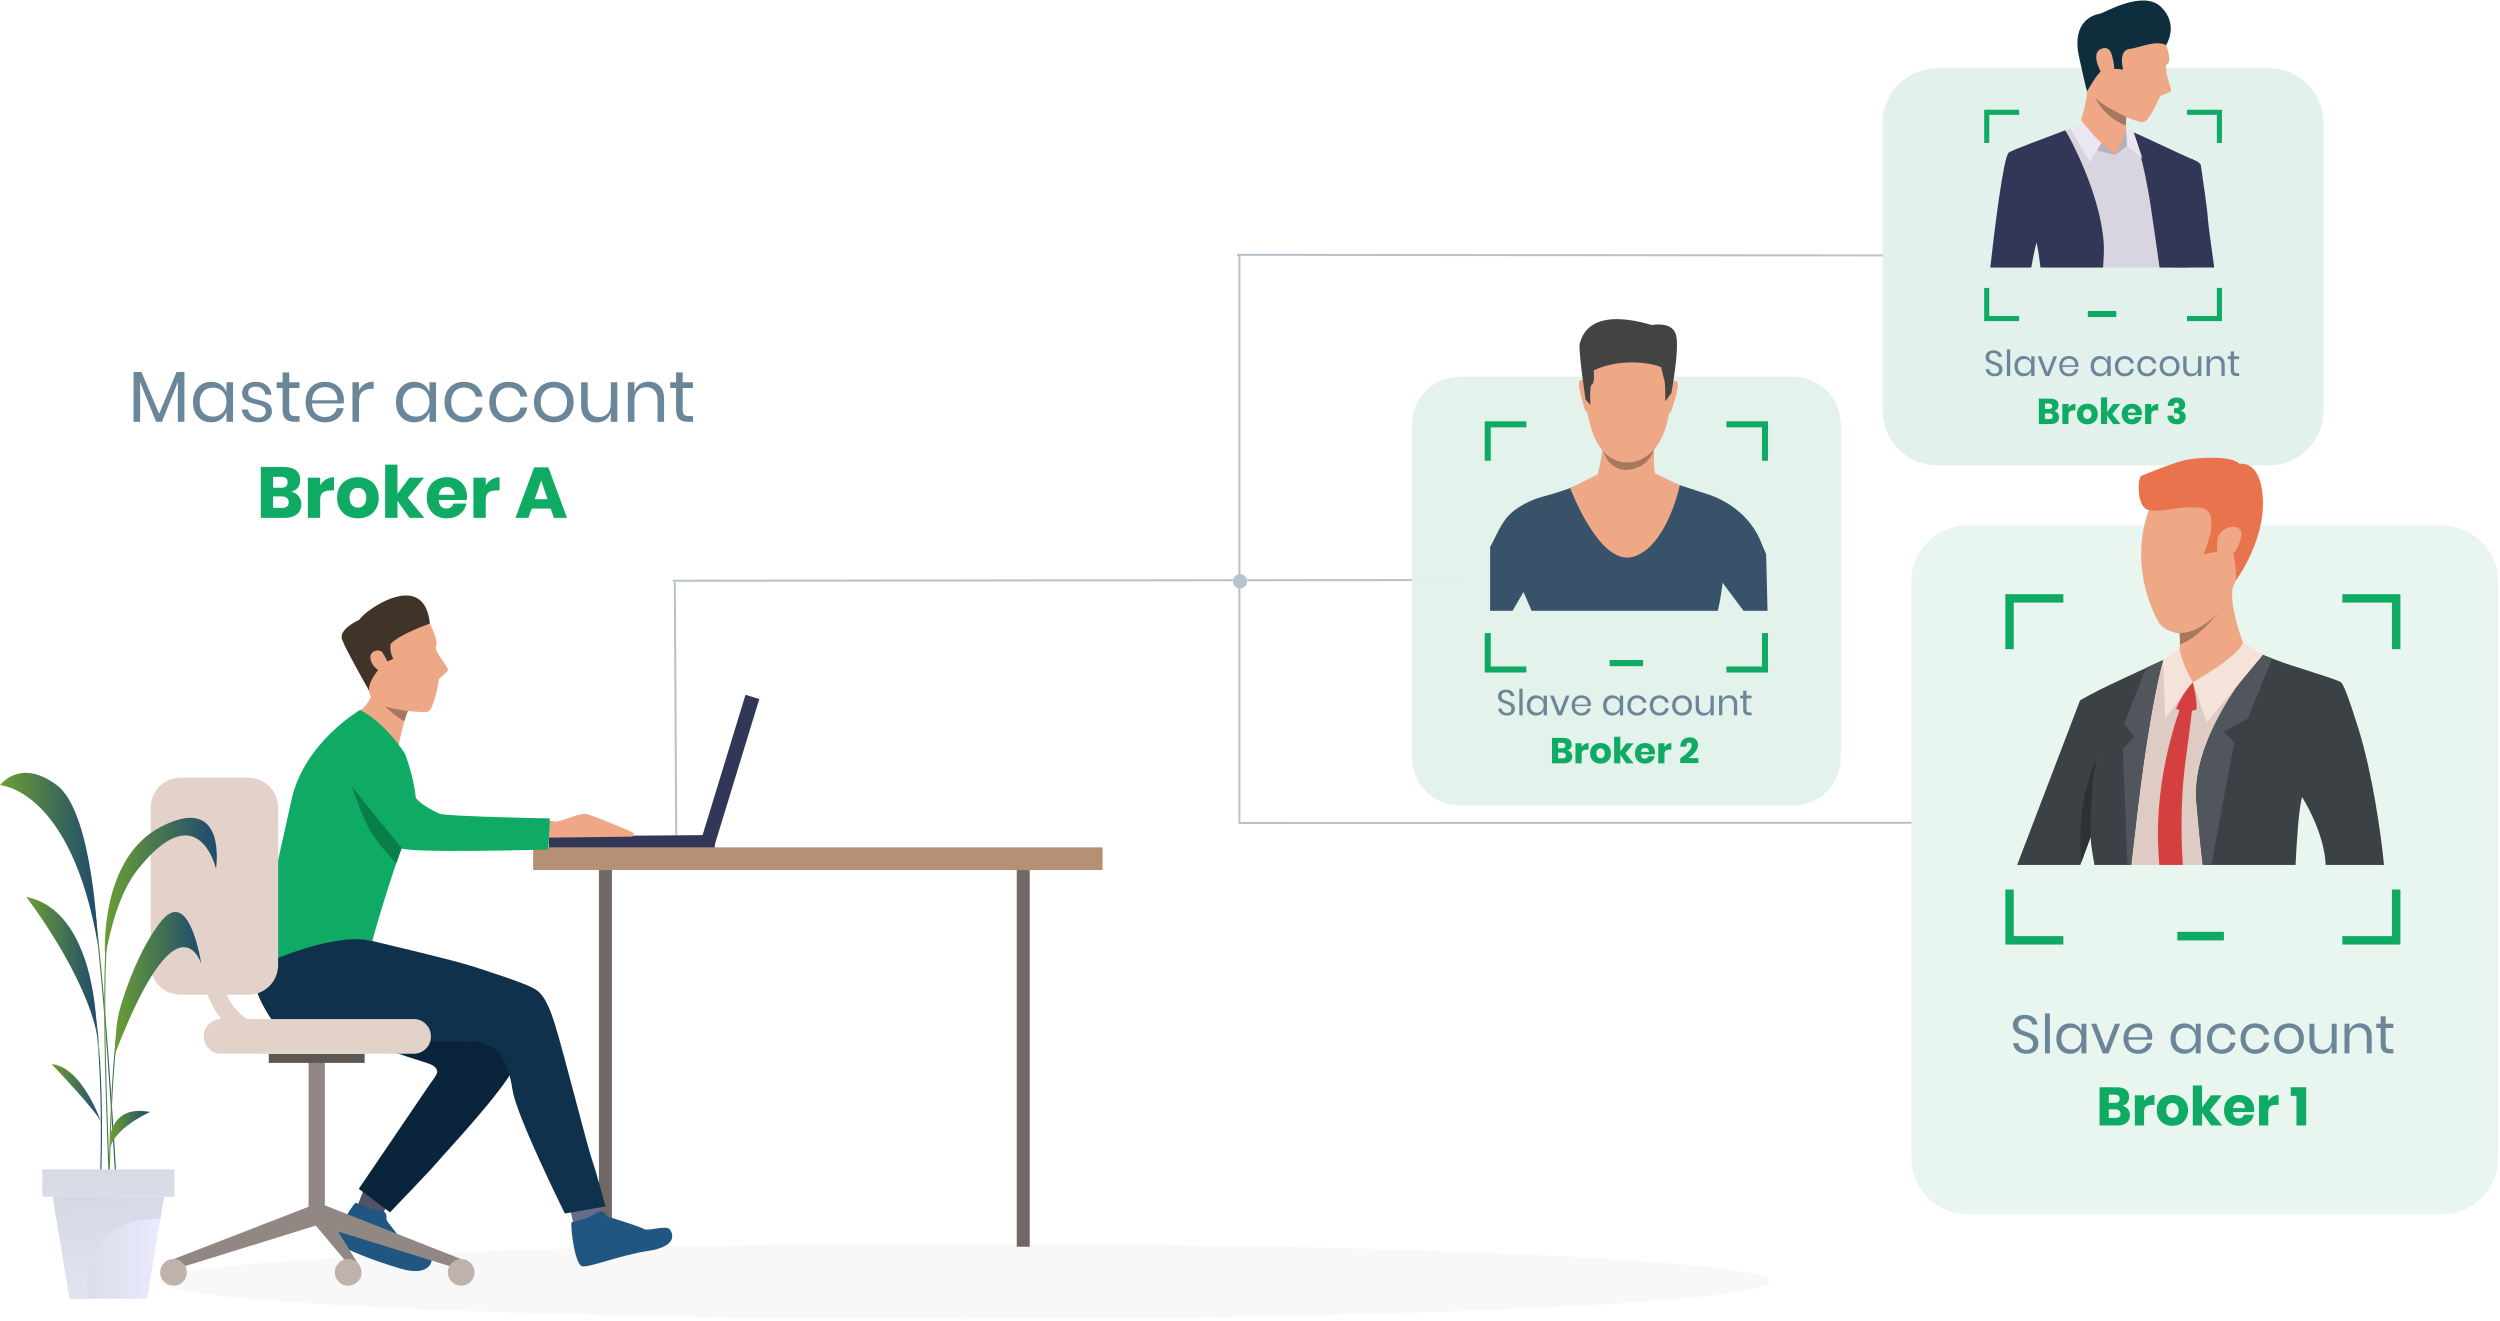 <?xml version="1.0" encoding="UTF-8"?> <svg xmlns="http://www.w3.org/2000/svg" width="833" height="440" viewBox="0 0 833 440" fill="none"><g opacity="0.3"><path d="M412.966 274.156V193.273" stroke="#0F314C" stroke-width="0.677" stroke-linecap="square"></path><path d="M412.966 193.273V85.115" stroke="#0F314C" stroke-width="0.677" stroke-linecap="square"></path><path fill-rule="evenodd" clip-rule="evenodd" d="M413.173 196.075C414.481 196.075 415.543 195.014 415.543 193.705C415.543 192.396 414.481 191.335 413.173 191.335C411.864 191.335 410.802 192.396 410.802 193.705C410.802 195.014 411.864 196.075 413.173 196.075Z" fill="#0F314C"></path><path d="M224.5 193.5L486.325 193.273" stroke="#0F314C" stroke-width="0.677" stroke-linecap="square"></path><path d="M225.315 278.012L224.845 194.213" stroke="#0F314C" stroke-width="0.677" stroke-linecap="square"></path><path d="M413.173 274.212L637.745 274.156" stroke="#0F314C" stroke-width="0.677" stroke-linecap="square"></path><path d="M412.495 84.908L628.34 85.115" stroke="#0F314C" stroke-width="0.677" stroke-linecap="square"></path></g><g clip-path="url(#clip0)"><path opacity="0.95" d="M597.449 268.407H486.362C477.586 268.407 470.47 261.292 470.47 252.516V141.429C470.47 132.653 477.586 125.537 486.362 125.537H597.449C606.225 125.537 613.34 132.653 613.34 141.429V252.516C613.338 261.292 606.225 268.407 597.449 268.407Z" fill="#E3F2EB"></path><rect x="536.344" y="219.917" width="11.119" height="2.059" fill="#0FAB64"></rect><path fill-rule="evenodd" clip-rule="evenodd" d="M575.23 142.391V140.378V140.375H589.101V153.518H587.088V142.391H575.23ZM496.722 153.52H494.71V140.381H508.581V142.393H496.722V153.52ZM587.085 210.941V222.073H575.227V224.086H589.098V210.941H587.085ZM494.71 210.941H496.722V222.073H508.581V224.086H494.71V210.941Z" fill="#0FAB64"></path><path d="M586.94 181.037C583.133 170.97 573.99 166.345 569.674 164.905C568.136 164.395 565.393 163.498 562.5 162.562C557.287 160.878 551.592 159.045 551.592 159.045H533.608C533.608 159.045 527.38 161.132 520.762 163.452C520.762 163.459 520.756 163.459 520.756 163.459C514.658 165.598 511.63 165.511 506.07 169.017C500.511 172.523 499.444 177.032 496.511 182.231C496.511 182.231 496.511 183.164 496.511 183.164V203.52C499.003 203.52 503.987 203.52 503.987 203.52C506.035 200.003 507.611 197.276 507.611 197.276C507.611 197.276 508.837 199.964 510.322 203.52H572.394C573.376 199.392 573.987 194.188 573.987 194.188C573.987 194.188 577.312 198.709 580.939 203.52C580.939 203.52 586.278 203.52 588.947 203.52C588.947 203.52 588.661 192.049 588.518 186.313C588.504 185.751 588.476 184.628 588.476 184.628C588.476 184.628 587.345 182.111 586.94 181.037Z" fill="#385369"></path><path d="M544.743 109.623C544.743 109.623 558.808 111.84 556.666 133.841C554.524 155.843 542.114 154.043 541.282 154.02C540.453 153.997 528.823 154.42 527.916 127.555C527.916 127.555 527.52 107.689 544.743 109.623Z" fill="#EEA886"></path><path d="M556.884 127.627C556.884 127.627 558.424 125.982 558.99 127.646C559.555 129.31 556.89 136.738 556.793 137.085C556.793 137.085 556.51 137.732 556.143 137.375C555.772 137.02 556.884 127.627 556.884 127.627Z" fill="#EEA886"></path><path d="M528.293 127.347C528.293 127.347 526.785 125.673 526.187 127.328C525.589 128.982 528.088 136.458 528.202 136.809C528.202 136.809 528.472 137.459 528.846 137.111C529.223 136.76 528.293 127.347 528.293 127.347Z" fill="#EEA886"></path><path d="M556.877 131.001L554.865 133.692C554.865 133.692 554.92 127.789 554.598 126.866C554.277 125.94 553.783 123.115 553.51 122.449C553.24 121.783 541.434 118.474 531.004 123.414C531.004 123.414 531.462 127.656 530.465 128.036C529.467 128.413 529.954 134.947 529.954 134.947L528.3 133.078C528.3 133.078 525.768 116.15 526.392 114.385C527.016 112.62 529.012 102.014 550.406 108.31C550.406 108.31 557.075 106.896 558.414 111.502C559.754 116.107 556.877 131.001 556.877 131.001Z" fill="#434343"></path><path d="M553.337 158.648C553.331 158.629 551.533 157.761 551.533 157.761C550.656 155.801 551.309 147.535 551.309 147.535C551.309 147.535 533.396 142.975 533.91 146.463C534.424 149.95 532.366 158.047 532.366 158.047L523.177 162.61C523.177 162.61 532.967 188.899 544.22 185.506C555.473 182.116 559.721 161.661 559.721 161.661L553.337 158.648Z" fill="#EEA886"></path><path d="M534.167 150.337C534.167 150.337 537.053 154.062 542.062 154.062C545.358 154.062 547.721 153.139 551.004 149.937C551.004 149.937 549.58 156.016 542.085 156.581C542.081 156.581 536.647 157.273 534.167 150.337Z" fill="#A77860"></path><path d="M504.78 236.156C504.78 236.556 504.684 236.928 504.492 237.272C504.3 237.616 504.008 237.896 503.616 238.112C503.224 238.328 502.74 238.436 502.164 238.436C501.604 238.436 501.104 238.336 500.664 238.136C500.232 237.928 499.884 237.648 499.62 237.296C499.364 236.936 499.216 236.528 499.176 236.072H500.34C500.364 236.312 500.444 236.548 500.58 236.78C500.724 237.004 500.924 237.192 501.18 237.344C501.444 237.488 501.76 237.56 502.128 237.56C502.608 237.56 502.976 237.432 503.232 237.176C503.488 236.92 503.616 236.592 503.616 236.192C503.616 235.848 503.524 235.568 503.34 235.352C503.164 235.136 502.944 234.968 502.68 234.848C502.416 234.72 502.056 234.584 501.6 234.44C501.064 234.264 500.632 234.1 500.304 233.948C499.984 233.788 499.708 233.552 499.476 233.24C499.252 232.928 499.14 232.516 499.14 232.004C499.14 231.564 499.244 231.176 499.452 230.84C499.668 230.504 499.972 230.244 500.364 230.06C500.764 229.876 501.232 229.784 501.768 229.784C502.6 229.784 503.26 229.988 503.748 230.396C504.236 230.796 504.52 231.308 504.6 231.932H503.424C503.36 231.596 503.188 231.3 502.908 231.044C502.628 230.788 502.248 230.66 501.768 230.66C501.328 230.66 500.976 230.776 500.712 231.008C500.448 231.232 500.316 231.552 500.316 231.968C500.316 232.296 500.4 232.564 500.568 232.772C500.744 232.972 500.96 233.132 501.216 233.252C501.472 233.364 501.824 233.492 502.272 233.636C502.816 233.812 503.252 233.98 503.58 234.14C503.916 234.3 504.2 234.544 504.432 234.872C504.664 235.192 504.78 235.62 504.78 236.156ZM507.34 229.472V238.352H506.248V229.472H507.34ZM511.796 231.68C512.436 231.68 512.976 231.84 513.416 232.16C513.864 232.48 514.176 232.908 514.352 233.444V231.764H515.444V238.352H514.352V236.672C514.176 237.208 513.864 237.636 513.416 237.956C512.976 238.276 512.436 238.436 511.796 238.436C511.212 238.436 510.692 238.3 510.236 238.028C509.78 237.756 509.42 237.368 509.156 236.864C508.9 236.352 508.772 235.752 508.772 235.064C508.772 234.376 508.9 233.776 509.156 233.264C509.42 232.752 509.78 232.36 510.236 232.088C510.692 231.816 511.212 231.68 511.796 231.68ZM512.108 232.652C511.436 232.652 510.896 232.868 510.488 233.3C510.088 233.724 509.888 234.312 509.888 235.064C509.888 235.816 510.088 236.408 510.488 236.84C510.896 237.264 511.436 237.476 512.108 237.476C512.54 237.476 512.924 237.376 513.26 237.176C513.604 236.976 513.872 236.696 514.064 236.336C514.256 235.968 514.352 235.544 514.352 235.064C514.352 234.584 514.256 234.16 514.064 233.792C513.872 233.424 513.604 233.144 513.26 232.952C512.924 232.752 512.54 232.652 512.108 232.652ZM519.738 237.188L521.778 231.764H522.954L520.374 238.352H519.078L516.498 231.764H517.674L519.738 237.188ZM530.085 234.692C530.085 234.924 530.069 235.124 530.037 235.292H524.769C524.793 236.044 525.005 236.608 525.405 236.984C525.813 237.36 526.309 237.548 526.893 237.548C527.421 237.548 527.861 237.416 528.213 237.152C528.573 236.88 528.793 236.52 528.873 236.072H530.037C529.957 236.528 529.777 236.936 529.497 237.296C529.225 237.656 528.869 237.936 528.429 238.136C527.989 238.336 527.493 238.436 526.941 238.436C526.309 238.436 525.749 238.3 525.261 238.028C524.773 237.756 524.389 237.368 524.109 236.864C523.837 236.352 523.701 235.752 523.701 235.064C523.701 234.376 523.837 233.776 524.109 233.264C524.389 232.752 524.773 232.36 525.261 232.088C525.749 231.816 526.309 231.68 526.941 231.68C527.581 231.68 528.137 231.816 528.609 232.088C529.089 232.36 529.453 232.724 529.701 233.18C529.957 233.636 530.085 234.14 530.085 234.692ZM528.981 234.764C529.005 234.276 528.925 233.868 528.741 233.54C528.557 233.212 528.305 232.968 527.985 232.808C527.665 232.648 527.317 232.568 526.941 232.568C526.341 232.568 525.837 232.756 525.429 233.132C525.021 233.5 524.801 234.044 524.769 234.764H528.981ZM537.178 231.68C537.818 231.68 538.358 231.84 538.798 232.16C539.246 232.48 539.558 232.908 539.734 233.444V231.764H540.826V238.352H539.734V236.672C539.558 237.208 539.246 237.636 538.798 237.956C538.358 238.276 537.818 238.436 537.178 238.436C536.594 238.436 536.074 238.3 535.618 238.028C535.162 237.756 534.802 237.368 534.538 236.864C534.282 236.352 534.154 235.752 534.154 235.064C534.154 234.376 534.282 233.776 534.538 233.264C534.802 232.752 535.162 232.36 535.618 232.088C536.074 231.816 536.594 231.68 537.178 231.68ZM537.49 232.652C536.818 232.652 536.278 232.868 535.87 233.3C535.47 233.724 535.27 234.312 535.27 235.064C535.27 235.816 535.47 236.408 535.87 236.84C536.278 237.264 536.818 237.476 537.49 237.476C537.922 237.476 538.306 237.376 538.642 237.176C538.986 236.976 539.254 236.696 539.446 236.336C539.638 235.968 539.734 235.544 539.734 235.064C539.734 234.584 539.638 234.16 539.446 233.792C539.254 233.424 538.986 233.144 538.642 232.952C538.306 232.752 537.922 232.652 537.49 232.652ZM545.48 231.68C546.32 231.68 547.016 231.904 547.568 232.352C548.12 232.8 548.46 233.4 548.588 234.152H547.436C547.356 233.68 547.136 233.312 546.776 233.048C546.424 232.776 545.984 232.64 545.456 232.64C545.072 232.64 544.72 232.728 544.4 232.904C544.088 233.08 543.836 233.352 543.644 233.72C543.452 234.08 543.356 234.528 543.356 235.064C543.356 235.6 543.452 236.052 543.644 236.42C543.836 236.78 544.088 237.048 544.4 237.224C544.72 237.4 545.072 237.488 545.456 237.488C545.984 237.488 546.424 237.352 546.776 237.08C547.136 236.808 547.356 236.436 547.436 235.964H548.588C548.46 236.724 548.12 237.328 547.568 237.776C547.016 238.216 546.32 238.436 545.48 238.436C544.848 238.436 544.288 238.3 543.8 238.028C543.312 237.756 542.928 237.368 542.648 236.864C542.376 236.352 542.24 235.752 542.24 235.064C542.24 234.376 542.376 233.776 542.648 233.264C542.928 232.752 543.312 232.36 543.8 232.088C544.288 231.816 544.848 231.68 545.48 231.68ZM552.933 231.68C553.773 231.68 554.469 231.904 555.021 232.352C555.573 232.8 555.913 233.4 556.041 234.152H554.889C554.809 233.68 554.589 233.312 554.229 233.048C553.877 232.776 553.437 232.64 552.909 232.64C552.525 232.64 552.173 232.728 551.853 232.904C551.541 233.08 551.289 233.352 551.097 233.72C550.905 234.08 550.809 234.528 550.809 235.064C550.809 235.6 550.905 236.052 551.097 236.42C551.289 236.78 551.541 237.048 551.853 237.224C552.173 237.4 552.525 237.488 552.909 237.488C553.437 237.488 553.877 237.352 554.229 237.08C554.589 236.808 554.809 236.436 554.889 235.964H556.041C555.913 236.724 555.573 237.328 555.021 237.776C554.469 238.216 553.773 238.436 552.933 238.436C552.301 238.436 551.741 238.3 551.253 238.028C550.765 237.756 550.381 237.368 550.101 236.864C549.829 236.352 549.693 235.752 549.693 235.064C549.693 234.376 549.829 233.776 550.101 233.264C550.381 232.752 550.765 232.36 551.253 232.088C551.741 231.816 552.301 231.68 552.933 231.68ZM560.459 231.68C561.091 231.68 561.655 231.816 562.151 232.088C562.655 232.36 563.047 232.752 563.327 233.264C563.615 233.776 563.759 234.376 563.759 235.064C563.759 235.752 563.615 236.352 563.327 236.864C563.047 237.368 562.655 237.756 562.151 238.028C561.655 238.3 561.091 238.436 560.459 238.436C559.827 238.436 559.259 238.3 558.755 238.028C558.259 237.756 557.867 237.368 557.579 236.864C557.291 236.352 557.147 235.752 557.147 235.064C557.147 234.376 557.291 233.776 557.579 233.264C557.867 232.752 558.259 232.36 558.755 232.088C559.259 231.816 559.827 231.68 560.459 231.68ZM560.459 232.64C560.067 232.64 559.703 232.728 559.367 232.904C559.039 233.08 558.771 233.352 558.563 233.72C558.363 234.08 558.263 234.528 558.263 235.064C558.263 235.592 558.363 236.04 558.563 236.408C558.771 236.768 559.039 237.036 559.367 237.212C559.703 237.388 560.067 237.476 560.459 237.476C560.851 237.476 561.211 237.388 561.539 237.212C561.875 237.036 562.143 236.768 562.343 236.408C562.551 236.04 562.655 235.592 562.655 235.064C562.655 234.528 562.551 234.08 562.343 233.72C562.143 233.352 561.875 233.08 561.539 232.904C561.211 232.728 560.851 232.64 560.459 232.64ZM571.038 231.764V238.352H569.946V236.804C569.778 237.34 569.478 237.752 569.046 238.04C568.622 238.32 568.126 238.46 567.558 238.46C566.798 238.46 566.182 238.216 565.71 237.728C565.238 237.232 565.002 236.524 565.002 235.604V231.764H566.094V235.496C566.094 236.152 566.262 236.66 566.598 237.02C566.934 237.372 567.39 237.548 567.966 237.548C568.566 237.548 569.046 237.356 569.406 236.972C569.766 236.58 569.946 236.012 569.946 235.268V231.764H571.038ZM576.255 231.656C577.023 231.656 577.643 231.904 578.115 232.4C578.587 232.888 578.823 233.596 578.823 234.524V238.352H577.731V234.62C577.731 233.964 577.563 233.46 577.227 233.108C576.891 232.756 576.435 232.58 575.859 232.58C575.259 232.58 574.779 232.776 574.419 233.168C574.059 233.552 573.879 234.116 573.879 234.86V238.352H572.787V231.764H573.879V233.324C574.047 232.788 574.343 232.376 574.767 232.088C575.199 231.8 575.695 231.656 576.255 231.656ZM583.642 237.392V238.352H582.826C582.154 238.352 581.65 238.192 581.314 237.872C580.986 237.552 580.822 237.016 580.822 236.264V232.712H579.838V231.764H580.822V230.12H581.926V231.764H583.63V232.712H581.926V236.288C581.926 236.712 582.002 237.004 582.154 237.164C582.314 237.316 582.586 237.392 582.97 237.392H583.642Z" fill="#6C8699"></path><path d="M522.201 249.984C522.713 250.104 523.117 250.352 523.413 250.728C523.717 251.104 523.869 251.54 523.869 252.036C523.869 252.764 523.625 253.332 523.137 253.74C522.657 254.148 521.965 254.352 521.061 254.352H517.113V245.868H520.965C521.829 245.868 522.497 246.056 522.969 246.432C523.441 246.808 523.677 247.344 523.677 248.04C523.677 248.552 523.541 248.98 523.269 249.324C522.997 249.66 522.641 249.88 522.201 249.984ZM519.165 249.336H520.509C521.221 249.336 521.577 249.032 521.577 248.424C521.577 247.816 521.213 247.512 520.485 247.512H519.165V249.336ZM520.629 252.684C521.389 252.684 521.769 252.372 521.769 251.748C521.769 251.444 521.669 251.208 521.469 251.04C521.269 250.864 520.985 250.776 520.617 250.776H519.165V252.684H520.629ZM527.005 248.916C527.261 248.508 527.589 248.184 527.989 247.944C528.397 247.704 528.837 247.584 529.309 247.584V249.78H528.721C528.177 249.78 527.753 249.896 527.449 250.128C527.153 250.36 527.005 250.752 527.005 251.304V254.352H524.953V247.656H527.005V248.916ZM533.3 247.572C533.964 247.572 534.556 247.712 535.076 247.992C535.604 248.264 536.016 248.66 536.312 249.18C536.616 249.7 536.768 250.308 536.768 251.004C536.768 251.7 536.616 252.308 536.312 252.828C536.016 253.348 535.604 253.748 535.076 254.028C534.556 254.3 533.964 254.436 533.3 254.436C532.636 254.436 532.04 254.3 531.512 254.028C530.984 253.748 530.568 253.348 530.264 252.828C529.968 252.308 529.82 251.7 529.82 251.004C529.82 250.308 529.968 249.7 530.264 249.18C530.568 248.66 530.984 248.264 531.512 247.992C532.04 247.712 532.636 247.572 533.3 247.572ZM533.3 249.348C532.908 249.348 532.576 249.492 532.304 249.78C532.04 250.06 531.908 250.468 531.908 251.004C531.908 251.54 532.04 251.948 532.304 252.228C532.576 252.508 532.908 252.648 533.3 252.648C533.692 252.648 534.02 252.508 534.284 252.228C534.548 251.948 534.68 251.54 534.68 251.004C534.68 250.468 534.548 250.06 534.284 249.78C534.02 249.492 533.692 249.348 533.3 249.348ZM541.888 254.352L539.884 251.508V254.352H537.832V245.472H539.884V250.344L541.888 247.656H544.3L541.6 251.004L544.36 254.352H541.888ZM551.469 250.824C551.469 250.992 551.449 251.176 551.409 251.376H546.765C546.789 251.88 546.917 252.244 547.149 252.468C547.381 252.684 547.677 252.792 548.037 252.792C548.341 252.792 548.593 252.716 548.793 252.564C548.993 252.412 549.125 252.216 549.189 251.976H551.361C551.273 252.448 551.081 252.872 550.785 253.248C550.489 253.616 550.113 253.908 549.657 254.124C549.201 254.332 548.693 254.436 548.133 254.436C547.477 254.436 546.893 254.3 546.381 254.028C545.877 253.748 545.481 253.348 545.193 252.828C544.905 252.308 544.761 251.7 544.761 251.004C544.761 250.3 544.901 249.692 545.181 249.18C545.469 248.66 545.869 248.264 546.381 247.992C546.893 247.712 547.477 247.572 548.133 247.572C548.797 247.572 549.381 247.708 549.885 247.98C550.389 248.252 550.777 248.636 551.049 249.132C551.329 249.62 551.469 250.184 551.469 250.824ZM549.393 250.512C549.401 250.072 549.281 249.744 549.033 249.528C548.793 249.304 548.493 249.192 548.133 249.192C547.757 249.192 547.445 249.304 547.197 249.528C546.949 249.752 546.809 250.08 546.777 250.512H549.393ZM554.591 248.916C554.847 248.508 555.175 248.184 555.575 247.944C555.983 247.704 556.423 247.584 556.895 247.584V249.78H556.307C555.763 249.78 555.339 249.896 555.035 250.128C554.739 250.36 554.591 250.752 554.591 251.304V254.352H552.539V247.656H554.591V248.916ZM559.856 252.72C562.4 250.904 563.672 249.46 563.672 248.388C563.672 247.732 563.388 247.404 562.82 247.404C562.5 247.404 562.264 247.516 562.112 247.74C561.968 247.964 561.888 248.312 561.872 248.784H559.868C559.916 247.752 560.228 246.976 560.804 246.456C561.38 245.936 562.108 245.676 562.988 245.676C563.908 245.676 564.6 245.908 565.064 246.372C565.536 246.836 565.772 247.44 565.772 248.184C565.772 249.008 565.456 249.816 564.824 250.608C564.192 251.392 563.436 252.056 562.556 252.6H565.904V254.256H559.856V252.72Z" fill="#0FAB64"></path></g><g clip-path="url(#clip1)"><path opacity="0.95" d="M755.93 155.076H645.557C635.455 155.076 627.268 146.889 627.268 136.787V41.017C627.268 30.915 635.455 22.728 645.557 22.728H755.93C766.032 22.728 774.219 30.915 774.219 41.017V136.787C774.223 146.885 766.032 155.076 755.93 155.076Z" fill="#E1F1EA"></path><rect x="695.661" y="103.605" width="9.48" height="2.031" fill="#0FAB64"></rect><path fill-rule="evenodd" clip-rule="evenodd" d="M662.821 47.624H661.129V36.567H672.771V38.262H662.821V47.624ZM728.708 38.262V36.567H740.351V47.624H738.659V38.262H728.708ZM738.662 95.931V105.296H728.712V106.991H740.354V95.931H738.662ZM661.126 95.931H662.817V105.296H672.768V106.991H661.126V95.931Z" fill="#0FAB64"></path><path d="M737.78 89.138H724.244C724.056 87.977 723.889 86.803 723.743 85.644C723.743 85.638 723.743 85.635 723.743 85.635C722.848 78.575 722.624 72.132 722.624 72.132C722.624 72.132 718.671 54.039 730.09 52.925C730.09 52.925 733.148 53.884 733.33 55.14C734.018 59.976 735.593 70.43 735.662 72.905C735.693 74.176 736.897 82.813 737.78 89.138Z" fill="#323657"></path><path d="M730.426 53.308C730.259 58.265 729.965 63.577 729.547 69.262C729.547 69.262 728.976 78.533 728.782 89.142H680.659C679.539 83.918 678.29 79.291 678.132 78.712C678.132 78.706 678.126 78.697 678.126 78.694C678.126 78.688 678.126 78.678 678.12 78.678C678.12 78.66 678.12 78.654 678.12 78.654C678.12 78.654 677.04 83.866 676.175 89.145H664.517C665.961 77.556 669.489 51.861 671.355 50.523C672.944 49.385 682.913 45.39 688.088 43.424C690.479 42.511 692.299 41.877 692.672 41.853C693.855 41.78 708.444 43.178 708.444 43.178C708.444 43.178 710.535 43.894 712.67 44.877C716.323 46.552 722.005 49.167 726.085 51.111C727.408 51.736 729.058 52.586 730.426 53.308Z" fill="#D8D5E0"></path><path d="M692.751 41.819C693.822 51.648 704.737 51.648 704.737 51.648C704.737 51.648 709.254 47.696 709.112 44.771C709.109 44.707 709.106 44.641 709.097 44.58C709.03 44.04 708.42 43.373 708.356 42.292C708.347 42.147 708.344 41.995 708.341 41.846C708.338 41.701 708.338 41.555 708.338 41.41C708.341 40.663 708.384 39.926 708.429 39.413C708.444 39.234 708.459 39.08 708.472 38.959C708.49 38.776 708.502 38.673 708.502 38.673C708.502 38.673 706.742 36.82 704.507 34.611C700.599 30.749 695.227 25.798 695.217 27.767C695.217 27.87 695.233 27.998 695.263 28.14C696.206 32.573 692.751 41.819 692.751 41.819Z" fill="#EEA886"></path><path d="M700.196 47.608L704.74 51.651C704.74 51.651 699.495 51.303 698.515 50.429L700.196 47.608Z" fill="#B4B1BA"></path><path d="M726.088 51.108C723.331 49.798 719.83 48.172 716.726 46.74C715.249 46.051 713.853 45.414 712.67 44.874L710.798 44.073C710.902 44.325 714.302 52.507 716.872 70.451C717.53 75.044 718.556 81.706 719.563 89.138H729.143C729.668 78.584 729.929 69.447 729.929 69.447C730.357 63.665 730.602 58.256 730.763 53.22C729.368 52.625 727.556 51.806 726.088 51.108Z" fill="#323657"></path><path d="M700.751 89.138H679.888C679.451 85.477 678.981 82.261 678.547 80.766C678.547 80.766 677.64 84.482 676.809 89.138H663.158C664.605 76.318 667.566 52.1 669.331 50.832C670.675 49.871 680.641 46.336 685.525 44.413C686.42 44.058 687.287 43.727 688.088 43.421C689.123 44.574 700.12 64.915 700.978 81.448C701.079 83.347 700.972 86.047 700.751 89.138Z" fill="#323657"></path><path d="M709.703 48.32C709.703 48.32 710.092 53.902 705.371 54.033C700.651 54.163 696.901 49.628 696.901 49.628L704.737 51.648L709.506 47.605L709.703 48.32Z" fill="#D8D5E0"></path><path d="M693.382 39.981C693.382 39.981 697.857 45.724 700.196 47.605L696.367 54.03L689.763 42.793L693.382 39.981Z" fill="#EAE6F2"></path><path d="M708.778 48.66L704.737 51.648C704.737 51.648 708.287 45.178 708.356 42.295L708.778 48.66Z" fill="#B4B1BA"></path><path d="M708.356 42.295L710.95 44.128L713.841 52.75L708.778 48.66L708.356 42.295Z" fill="#EAE6F2"></path><path d="M721.21 13.524C721.21 13.524 724.059 20.459 722.199 21.293C720.661 21.985 723.13 28.753 723.434 29.851C723.734 30.947 720.618 31.392 719.9 32.002C719.184 32.612 716.396 40.742 713.869 40.73C711.342 40.718 700.481 35.612 697.748 32.099C695.014 28.586 694.01 13.906 696.698 8.042C699.383 2.175 716.168 1.405 721.21 13.524Z" fill="#EEA886"></path><path d="M721.765 15.02C721.765 15.02 726.125 8.312 720.115 2.366C714.105 -3.58 701.033 4.375 699.634 4.581C698.233 4.79 690.024 6.544 692.754 19.036C695.184 30.161 695.418 30.452 695.418 30.452C695.418 30.452 698.679 24.57 700.205 23.69C702.589 22.313 707.407 23.211 707.407 23.211C707.407 23.211 705.738 16.822 709.448 16.33C713.156 15.839 718.249 13.275 721.765 15.02Z" fill="#0E2D3D"></path><path d="M703.921 19.285C703.691 18.408 703.041 14.677 699.707 16.479C696.373 18.281 700.702 25.641 701.236 25.783C701.77 25.929 705.863 26.66 703.921 19.285Z" fill="#EEA886"></path><path d="M698.175 32.597C698.251 32.785 700.73 38.81 708.341 41.85C708.338 41.704 708.338 41.558 708.338 41.413C708.341 40.666 708.384 39.929 708.429 39.417C708.444 39.238 708.459 39.083 708.472 38.962C708.469 38.959 700.293 35.118 698.175 32.597Z" fill="#A77860"></path><path d="M667.23 123.106C667.23 123.506 667.134 123.878 666.942 124.222C666.75 124.566 666.458 124.846 666.066 125.062C665.674 125.278 665.19 125.386 664.614 125.386C664.054 125.386 663.554 125.286 663.114 125.086C662.682 124.878 662.334 124.598 662.07 124.246C661.814 123.886 661.666 123.478 661.626 123.022H662.79C662.814 123.262 662.894 123.498 663.03 123.73C663.174 123.954 663.374 124.142 663.63 124.294C663.894 124.438 664.21 124.51 664.578 124.51C665.058 124.51 665.426 124.382 665.682 124.126C665.938 123.87 666.066 123.542 666.066 123.142C666.066 122.798 665.974 122.518 665.79 122.302C665.614 122.086 665.394 121.918 665.13 121.798C664.866 121.67 664.506 121.534 664.05 121.39C663.514 121.214 663.082 121.05 662.754 120.898C662.434 120.738 662.158 120.502 661.926 120.19C661.702 119.878 661.59 119.466 661.59 118.954C661.59 118.514 661.694 118.126 661.902 117.79C662.118 117.454 662.422 117.194 662.814 117.01C663.214 116.826 663.682 116.734 664.218 116.734C665.05 116.734 665.71 116.938 666.198 117.346C666.686 117.746 666.97 118.258 667.05 118.882H665.874C665.81 118.546 665.638 118.25 665.358 117.994C665.078 117.738 664.698 117.61 664.218 117.61C663.778 117.61 663.426 117.726 663.162 117.958C662.898 118.182 662.766 118.502 662.766 118.918C662.766 119.246 662.85 119.514 663.018 119.722C663.194 119.922 663.41 120.082 663.666 120.202C663.922 120.314 664.274 120.442 664.722 120.586C665.266 120.762 665.702 120.93 666.03 121.09C666.366 121.25 666.65 121.494 666.882 121.822C667.114 122.142 667.23 122.57 667.23 123.106ZM669.79 116.422V125.302H668.698V116.422H669.79ZM674.246 118.63C674.886 118.63 675.426 118.79 675.866 119.11C676.314 119.43 676.626 119.858 676.802 120.394V118.714H677.894V125.302H676.802V123.622C676.626 124.158 676.314 124.586 675.866 124.906C675.426 125.226 674.886 125.386 674.246 125.386C673.662 125.386 673.142 125.25 672.686 124.978C672.23 124.706 671.87 124.318 671.606 123.814C671.35 123.302 671.222 122.702 671.222 122.014C671.222 121.326 671.35 120.726 671.606 120.214C671.87 119.702 672.23 119.31 672.686 119.038C673.142 118.766 673.662 118.63 674.246 118.63ZM674.558 119.602C673.886 119.602 673.346 119.818 672.938 120.25C672.538 120.674 672.338 121.262 672.338 122.014C672.338 122.766 672.538 123.358 672.938 123.79C673.346 124.214 673.886 124.426 674.558 124.426C674.99 124.426 675.374 124.326 675.71 124.126C676.054 123.926 676.322 123.646 676.514 123.286C676.706 122.918 676.802 122.494 676.802 122.014C676.802 121.534 676.706 121.11 676.514 120.742C676.322 120.374 676.054 120.094 675.71 119.902C675.374 119.702 674.99 119.602 674.558 119.602ZM682.187 124.138L684.227 118.714H685.403L682.823 125.302H681.527L678.947 118.714H680.123L682.187 124.138ZM692.535 121.642C692.535 121.874 692.519 122.074 692.487 122.242H687.219C687.243 122.994 687.455 123.558 687.855 123.934C688.263 124.31 688.759 124.498 689.343 124.498C689.871 124.498 690.311 124.366 690.663 124.102C691.023 123.83 691.243 123.47 691.323 123.022H692.487C692.407 123.478 692.227 123.886 691.947 124.246C691.675 124.606 691.319 124.886 690.879 125.086C690.439 125.286 689.943 125.386 689.391 125.386C688.759 125.386 688.199 125.25 687.711 124.978C687.223 124.706 686.839 124.318 686.559 123.814C686.287 123.302 686.151 122.702 686.151 122.014C686.151 121.326 686.287 120.726 686.559 120.214C686.839 119.702 687.223 119.31 687.711 119.038C688.199 118.766 688.759 118.63 689.391 118.63C690.031 118.63 690.587 118.766 691.059 119.038C691.539 119.31 691.903 119.674 692.151 120.13C692.407 120.586 692.535 121.09 692.535 121.642ZM691.431 121.714C691.455 121.226 691.375 120.818 691.191 120.49C691.007 120.162 690.755 119.918 690.435 119.758C690.115 119.598 689.767 119.518 689.391 119.518C688.791 119.518 688.287 119.706 687.879 120.082C687.471 120.45 687.251 120.994 687.219 121.714H691.431ZM699.628 118.63C700.268 118.63 700.808 118.79 701.248 119.11C701.696 119.43 702.008 119.858 702.184 120.394V118.714H703.276V125.302H702.184V123.622C702.008 124.158 701.696 124.586 701.248 124.906C700.808 125.226 700.268 125.386 699.628 125.386C699.044 125.386 698.524 125.25 698.068 124.978C697.612 124.706 697.252 124.318 696.988 123.814C696.732 123.302 696.604 122.702 696.604 122.014C696.604 121.326 696.732 120.726 696.988 120.214C697.252 119.702 697.612 119.31 698.068 119.038C698.524 118.766 699.044 118.63 699.628 118.63ZM699.94 119.602C699.268 119.602 698.728 119.818 698.32 120.25C697.92 120.674 697.72 121.262 697.72 122.014C697.72 122.766 697.92 123.358 698.32 123.79C698.728 124.214 699.268 124.426 699.94 124.426C700.372 124.426 700.756 124.326 701.092 124.126C701.436 123.926 701.704 123.646 701.896 123.286C702.088 122.918 702.184 122.494 702.184 122.014C702.184 121.534 702.088 121.11 701.896 120.742C701.704 120.374 701.436 120.094 701.092 119.902C700.756 119.702 700.372 119.602 699.94 119.602ZM707.93 118.63C708.77 118.63 709.466 118.854 710.018 119.302C710.57 119.75 710.91 120.35 711.038 121.102H709.886C709.806 120.63 709.586 120.262 709.226 119.998C708.874 119.726 708.434 119.59 707.906 119.59C707.522 119.59 707.17 119.678 706.85 119.854C706.538 120.03 706.286 120.302 706.094 120.67C705.902 121.03 705.806 121.478 705.806 122.014C705.806 122.55 705.902 123.002 706.094 123.37C706.286 123.73 706.538 123.998 706.85 124.174C707.17 124.35 707.522 124.438 707.906 124.438C708.434 124.438 708.874 124.302 709.226 124.03C709.586 123.758 709.806 123.386 709.886 122.914H711.038C710.91 123.674 710.57 124.278 710.018 124.726C709.466 125.166 708.77 125.386 707.93 125.386C707.298 125.386 706.738 125.25 706.25 124.978C705.762 124.706 705.378 124.318 705.098 123.814C704.826 123.302 704.69 122.702 704.69 122.014C704.69 121.326 704.826 120.726 705.098 120.214C705.378 119.702 705.762 119.31 706.25 119.038C706.738 118.766 707.298 118.63 707.93 118.63ZM715.383 118.63C716.223 118.63 716.919 118.854 717.471 119.302C718.023 119.75 718.363 120.35 718.491 121.102H717.339C717.259 120.63 717.039 120.262 716.679 119.998C716.327 119.726 715.887 119.59 715.359 119.59C714.975 119.59 714.623 119.678 714.303 119.854C713.991 120.03 713.739 120.302 713.547 120.67C713.355 121.03 713.259 121.478 713.259 122.014C713.259 122.55 713.355 123.002 713.547 123.37C713.739 123.73 713.991 123.998 714.303 124.174C714.623 124.35 714.975 124.438 715.359 124.438C715.887 124.438 716.327 124.302 716.679 124.03C717.039 123.758 717.259 123.386 717.339 122.914H718.491C718.363 123.674 718.023 124.278 717.471 124.726C716.919 125.166 716.223 125.386 715.383 125.386C714.751 125.386 714.191 125.25 713.703 124.978C713.215 124.706 712.831 124.318 712.551 123.814C712.279 123.302 712.143 122.702 712.143 122.014C712.143 121.326 712.279 120.726 712.551 120.214C712.831 119.702 713.215 119.31 713.703 119.038C714.191 118.766 714.751 118.63 715.383 118.63ZM722.909 118.63C723.541 118.63 724.105 118.766 724.601 119.038C725.105 119.31 725.497 119.702 725.777 120.214C726.065 120.726 726.209 121.326 726.209 122.014C726.209 122.702 726.065 123.302 725.777 123.814C725.497 124.318 725.105 124.706 724.601 124.978C724.105 125.25 723.541 125.386 722.909 125.386C722.277 125.386 721.709 125.25 721.205 124.978C720.709 124.706 720.317 124.318 720.029 123.814C719.741 123.302 719.597 122.702 719.597 122.014C719.597 121.326 719.741 120.726 720.029 120.214C720.317 119.702 720.709 119.31 721.205 119.038C721.709 118.766 722.277 118.63 722.909 118.63ZM722.909 119.59C722.517 119.59 722.153 119.678 721.817 119.854C721.489 120.03 721.221 120.302 721.013 120.67C720.813 121.03 720.713 121.478 720.713 122.014C720.713 122.542 720.813 122.99 721.013 123.358C721.221 123.718 721.489 123.986 721.817 124.162C722.153 124.338 722.517 124.426 722.909 124.426C723.301 124.426 723.661 124.338 723.989 124.162C724.325 123.986 724.593 123.718 724.793 123.358C725.001 122.99 725.105 122.542 725.105 122.014C725.105 121.478 725.001 121.03 724.793 120.67C724.593 120.302 724.325 120.03 723.989 119.854C723.661 119.678 723.301 119.59 722.909 119.59ZM733.487 118.714V125.302H732.395V123.754C732.227 124.29 731.927 124.702 731.495 124.99C731.071 125.27 730.575 125.41 730.007 125.41C729.247 125.41 728.631 125.166 728.159 124.678C727.687 124.182 727.451 123.474 727.451 122.554V118.714H728.543V122.446C728.543 123.102 728.711 123.61 729.047 123.97C729.383 124.322 729.839 124.498 730.415 124.498C731.015 124.498 731.495 124.306 731.855 123.922C732.215 123.53 732.395 122.962 732.395 122.218V118.714H733.487ZM738.705 118.606C739.473 118.606 740.093 118.854 740.565 119.35C741.037 119.838 741.273 120.546 741.273 121.474V125.302H740.181V121.57C740.181 120.914 740.013 120.41 739.677 120.058C739.341 119.706 738.885 119.53 738.309 119.53C737.709 119.53 737.229 119.726 736.869 120.118C736.509 120.502 736.329 121.066 736.329 121.81V125.302H735.237V118.714H736.329V120.274C736.497 119.738 736.793 119.326 737.217 119.038C737.649 118.75 738.145 118.606 738.705 118.606ZM746.092 124.342V125.302H745.276C744.604 125.302 744.1 125.142 743.764 124.822C743.436 124.502 743.272 123.966 743.272 123.214V119.662H742.288V118.714H743.272V117.07H744.376V118.714H746.08V119.662H744.376V123.238C744.376 123.662 744.452 123.954 744.604 124.114C744.764 124.266 745.036 124.342 745.42 124.342H746.092Z" fill="#6C8699"></path><path d="M684.417 136.934C684.929 137.054 685.333 137.302 685.629 137.678C685.933 138.054 686.085 138.49 686.085 138.986C686.085 139.714 685.841 140.282 685.353 140.69C684.873 141.098 684.181 141.302 683.277 141.302H679.329V132.818H683.181C684.045 132.818 684.713 133.006 685.185 133.382C685.657 133.758 685.893 134.294 685.893 134.99C685.893 135.502 685.757 135.93 685.485 136.274C685.213 136.61 684.857 136.83 684.417 136.934ZM681.381 136.286H682.725C683.437 136.286 683.793 135.982 683.793 135.374C683.793 134.766 683.429 134.462 682.701 134.462H681.381V136.286ZM682.845 139.634C683.605 139.634 683.985 139.322 683.985 138.698C683.985 138.394 683.885 138.158 683.685 137.99C683.485 137.814 683.201 137.726 682.833 137.726H681.381V139.634H682.845ZM689.221 135.866C689.477 135.458 689.805 135.134 690.205 134.894C690.613 134.654 691.053 134.534 691.525 134.534V136.73H690.937C690.393 136.73 689.969 136.846 689.665 137.078C689.369 137.31 689.221 137.702 689.221 138.254V141.302H687.169V134.606H689.221V135.866ZM695.515 134.522C696.179 134.522 696.771 134.662 697.291 134.942C697.819 135.214 698.231 135.61 698.527 136.13C698.831 136.65 698.983 137.258 698.983 137.954C698.983 138.65 698.831 139.258 698.527 139.778C698.231 140.298 697.819 140.698 697.291 140.978C696.771 141.25 696.179 141.386 695.515 141.386C694.851 141.386 694.255 141.25 693.727 140.978C693.199 140.698 692.783 140.298 692.479 139.778C692.183 139.258 692.035 138.65 692.035 137.954C692.035 137.258 692.183 136.65 692.479 136.13C692.783 135.61 693.199 135.214 693.727 134.942C694.255 134.662 694.851 134.522 695.515 134.522ZM695.515 136.298C695.123 136.298 694.791 136.442 694.519 136.73C694.255 137.01 694.123 137.418 694.123 137.954C694.123 138.49 694.255 138.898 694.519 139.178C694.791 139.458 695.123 139.598 695.515 139.598C695.907 139.598 696.235 139.458 696.499 139.178C696.763 138.898 696.895 138.49 696.895 137.954C696.895 137.418 696.763 137.01 696.499 136.73C696.235 136.442 695.907 136.298 695.515 136.298ZM704.103 141.302L702.099 138.458V141.302H700.047V132.422H702.099V137.294L704.103 134.606H706.515L703.815 137.954L706.575 141.302H704.103ZM713.685 137.774C713.685 137.942 713.665 138.126 713.625 138.326H708.981C709.005 138.83 709.133 139.194 709.365 139.418C709.597 139.634 709.893 139.742 710.253 139.742C710.557 139.742 710.809 139.666 711.009 139.514C711.209 139.362 711.341 139.166 711.405 138.926H713.577C713.489 139.398 713.297 139.822 713.001 140.198C712.705 140.566 712.329 140.858 711.873 141.074C711.417 141.282 710.909 141.386 710.349 141.386C709.693 141.386 709.109 141.25 708.597 140.978C708.093 140.698 707.697 140.298 707.409 139.778C707.121 139.258 706.977 138.65 706.977 137.954C706.977 137.25 707.117 136.642 707.397 136.13C707.685 135.61 708.085 135.214 708.597 134.942C709.109 134.662 709.693 134.522 710.349 134.522C711.013 134.522 711.597 134.658 712.101 134.93C712.605 135.202 712.993 135.586 713.265 136.082C713.545 136.57 713.685 137.134 713.685 137.774ZM711.609 137.462C711.617 137.022 711.497 136.694 711.249 136.478C711.009 136.254 710.709 136.142 710.349 136.142C709.973 136.142 709.661 136.254 709.413 136.478C709.165 136.702 709.025 137.03 708.993 137.462H711.609ZM716.807 135.866C717.063 135.458 717.391 135.134 717.791 134.894C718.199 134.654 718.639 134.534 719.111 134.534V136.73H718.523C717.979 136.73 717.555 136.846 717.251 137.078C716.955 137.31 716.807 137.702 716.807 138.254V141.302H714.755V134.606H716.807V135.866ZM725.288 132.446C725.88 132.446 726.388 132.55 726.812 132.758C727.236 132.958 727.556 133.238 727.772 133.598C727.996 133.95 728.108 134.35 728.108 134.798C728.108 135.35 727.964 135.794 727.676 136.13C727.396 136.466 727.044 136.678 726.62 136.766V136.826C727.716 137.178 728.264 137.862 728.264 138.878C728.264 139.366 728.152 139.802 727.928 140.186C727.704 140.562 727.376 140.858 726.944 141.074C726.52 141.282 726.008 141.386 725.408 141.386C724.432 141.386 723.656 141.146 723.08 140.666C722.512 140.186 722.204 139.454 722.156 138.47H724.16C724.176 138.846 724.28 139.142 724.472 139.358C724.664 139.574 724.944 139.682 725.312 139.682C725.608 139.682 725.84 139.594 726.008 139.418C726.184 139.242 726.272 139.014 726.272 138.734C726.272 138.038 725.768 137.69 724.76 137.69H724.376V136.022H724.748C725.652 136.038 726.104 135.714 726.104 135.05C726.104 134.762 726.024 134.542 725.864 134.39C725.712 134.23 725.504 134.15 725.24 134.15C724.952 134.15 724.724 134.25 724.556 134.45C724.388 134.642 724.292 134.902 724.268 135.23H722.264C722.304 134.334 722.584 133.646 723.104 133.166C723.624 132.686 724.352 132.446 725.288 132.446Z" fill="#0FAB64"></path></g><g clip-path="url(#clip2)"><path opacity="0.95" d="M813.652 404.598H655.563C645.224 404.598 636.843 396.217 636.843 385.878V193.809C636.843 183.47 645.224 175.089 655.563 175.089H813.652C823.991 175.089 832.372 183.47 832.372 193.809V385.878C832.374 396.217 823.991 404.598 813.652 404.598Z" fill="#E8F5EF"></path><rect x="725.497" y="310.483" width="15.507" height="2.871" fill="#0FAB64"></rect><path fill-rule="evenodd" clip-rule="evenodd" d="M670.983 216.304H668.174V197.974H687.519V200.783H670.983V216.304ZM780.469 200.783V197.974H799.814V216.304H797.005V200.783H780.469ZM797.005 296.385V311.911H780.469V314.72H799.814V296.385H797.005ZM668.174 296.385H670.983V311.911H687.519V314.72H668.174V296.385Z" fill="#0FAB64"></path><path d="M794.055 288.194H784.651C784.48 287.817 784.339 287.49 784.226 287.227C781.436 280.637 767.05 265.525 767.05 265.525C767.05 265.525 767.05 265.533 767.05 265.558C767.05 265.558 767.042 265.566 767.042 265.574C767.042 265.574 767.042 265.582 767.042 265.59C767.034 265.615 767.026 265.631 767.018 265.655C767.01 265.688 767.001 265.728 766.985 265.78C766.977 265.804 766.969 265.837 766.969 265.861C766.961 265.886 766.953 265.902 766.945 265.926C766.354 268.128 763.458 279.098 762.009 288.191H698.362C698.215 287.349 698.042 286.544 697.847 285.802C697.265 283.543 696.872 281.309 696.62 279.22C696.612 279.115 696.596 279.014 696.588 278.909C696.539 278.524 696.498 278.139 696.466 277.763C695.919 272.05 696.328 267.671 696.36 267.226C696.181 267.611 694.895 272.327 693.21 278.148C692.284 281.341 691.238 284.868 690.198 288.191H675.168L694.028 233.777C694.445 233.45 699.34 231.085 702.91 229.381C706.553 227.645 710.949 225.099 714.92 222.921C716.951 221.808 718.866 220.8 720.527 220.039L720.781 219.925V219.917C723.522 218.666 725.348 217.837 725.348 217.837C725.348 217.837 725.348 217.837 725.356 217.837C725.421 217.829 725.854 217.788 726.542 217.723C730.372 217.355 742.261 216.242 746.237 216.011C746.565 215.987 746.844 215.979 747.055 215.971C747.236 215.963 747.375 215.963 747.456 215.971C747.954 216.003 750.411 216.854 753.629 218.083C753.751 218.124 753.875 218.173 753.997 218.222C754.154 218.278 754.301 218.335 754.455 218.392C754.734 218.498 755.021 218.606 755.305 218.72C755.88 218.95 756.476 219.178 757.074 219.416C757.28 219.497 757.491 219.579 757.705 219.663C764.146 222.217 771.53 225.383 773.283 226.645C774.445 227.472 778.055 234.276 782.237 242.691C786.737 257.118 792.246 277.928 794.055 288.194Z" fill="#DECBC4"></path><path d="M747.35 214.126C747.18 222.683 730.616 227.363 730.616 227.363C730.616 227.363 723.688 218.677 725.343 217.845C725.993 217.517 726.255 216.223 726.337 214.768C726.412 213.384 726.323 211.856 726.242 210.887C726.193 210.283 726.147 209.893 726.147 209.893C726.147 209.893 728.514 207.395 731.524 204.421C736.787 199.218 744.019 192.555 744.029 195.206C744.029 195.347 744.01 195.515 743.967 195.71C742.697 201.672 747.35 214.126 747.35 214.126Z" fill="#EEA886"></path><path d="M740.969 201.591C740.936 201.642 740.232 202.693 739.032 204.202C736.489 207.401 731.708 212.655 726.334 214.765C726.41 213.381 726.32 211.854 726.239 210.884C725.689 210.87 725.139 210.805 724.595 210.686C726.068 208.113 728.197 205.412 728.197 205.412L731.524 204.418L740.969 201.591Z" fill="#A77860"></path><path d="M744.149 195.317C742.716 198.435 741.356 200.694 740.969 201.591C740.969 201.591 740.969 201.591 740.969 201.593C740.717 202.176 740.034 203.126 739.035 204.202C736.304 207.143 731.231 211.022 726.242 210.887C725.692 210.873 725.142 210.808 724.598 210.689C722.582 210.25 720.204 209.313 718.896 206.75C708.562 186.517 716.044 169.97 716.044 169.97C716.044 169.97 744.303 161.979 748.723 170.485C751.825 176.452 747.515 187.993 744.149 195.317Z" fill="#EEA886"></path><path d="M716.044 169.97C716.044 169.97 713.419 169.824 712.772 164.848C712.13 159.932 713.427 158.569 713.427 158.569C713.427 158.569 725.093 153.686 729.284 153.052C733.474 152.418 743.775 151.806 746.188 154.569C746.188 154.569 752.055 153.206 753.653 162.944C756.189 178.394 745.013 193.397 745.013 193.397C745.013 193.397 745.107 183.302 742.881 181.966C740.654 180.628 738.734 183.808 738.734 183.808L734.181 184.624C734.181 184.624 741.096 169.691 732.799 169.138C724.5 168.586 720.792 170.837 716.044 169.97Z" fill="#E8734D"></path><path d="M738.856 179.786C739.289 175.338 747.331 173.64 746.792 178.302C746.253 182.963 742.293 187.441 740.465 187.283C738.634 187.126 738.525 183.174 738.856 179.786Z" fill="#EEA886"></path><path d="M785.927 243.111C783.307 234.72 781.04 228.081 780.033 227.361C778.272 226.101 764.323 222.26 757.7 219.665C757.486 219.584 757.275 219.503 757.069 219.419C756.47 219.18 755.874 218.953 755.3 218.723C755.013 218.609 754.726 218.501 754.45 218.395C754.295 218.338 754.146 218.281 753.992 218.224C753.87 218.176 753.745 218.127 753.623 218.086C753.615 218.094 753.607 218.111 753.591 218.119C753 218.782 749.94 222.26 746.28 227.466C739.436 237.19 730.521 252.949 731.889 267.497C732.331 272.164 732.873 278.868 733.78 286.39C733.845 286.989 733.918 287.584 734.002 288.191H764.881C765.257 280.317 765.929 269.943 766.945 265.926C766.953 265.902 766.961 265.886 766.969 265.861C766.969 265.837 766.977 265.804 766.985 265.78C766.993 265.739 767.01 265.699 767.018 265.655C767.026 265.631 767.034 265.615 767.042 265.59C767.042 265.582 767.042 265.574 767.042 265.574C767.042 265.566 767.05 265.558 767.05 265.558C767.05 265.558 774.523 277.24 774.908 288.191H794.342C793.392 278.018 790.42 257.513 785.927 243.111Z" fill="#3C4145"></path><path d="M720.651 220.142C720.651 220.142 718.319 227.902 715.307 247.28C715.307 247.28 715.307 247.28 715.307 247.288C715.201 247.935 715.101 248.599 714.996 249.276C714.987 249.349 714.971 249.431 714.963 249.514C714.89 249.956 714.825 250.416 714.757 250.874C714.749 250.931 714.741 250.98 714.733 251.037C714.684 251.34 714.635 251.652 714.595 251.969C714.481 252.73 714.364 253.515 714.251 254.309C713.121 262.215 711.615 274.783 710.085 288.191H697.88C697.216 284.467 696.596 281.078 696.644 278.752C696.62 278.8 696.604 278.857 696.588 278.909C695.612 281.609 694.54 284.548 693.451 287.406C693.353 287.668 693.256 287.928 693.156 288.191H672.118L693.074 233.368C693.492 233.041 698.887 230.134 702.455 228.441C706.179 226.664 710.887 224.479 715.061 222.555C717.057 221.629 718.931 220.77 720.521 220.042L720.651 220.142Z" fill="#3C4145"></path><path d="M749.032 239.314L740.969 243.864L744.414 247.377L736.852 288.194H734.002C732.954 279.943 732.355 272.535 731.889 267.5C729.785 245.005 752.231 219.636 753.623 218.089C754.704 218.498 755.866 218.948 757.069 219.424L749.032 239.314Z" fill="#51565C"></path><path d="M720.773 219.931C720.773 219.931 717.761 229.763 714.256 254.311C713.127 262.21 711.612 274.786 710.082 288.194H708.896L707.333 249.628L711.171 245.47L707.758 241.204L715.061 222.555C717.057 221.629 718.931 220.77 720.521 220.042L720.773 219.931Z" fill="#51565C"></path><path d="M754.032 218.184L747.35 214.126C747.35 214.126 747.163 217.791 730.616 227.363L735.316 240.6L754.032 218.184Z" fill="#F5E2D9"></path><path d="M726.212 215.971C726.212 215.971 726.472 219.925 730.613 227.361L721.442 239.316L720.773 219.925L726.212 215.971Z" fill="#F5E2D9"></path><path d="M730.641 227.361C730.641 227.361 732.417 234.471 731.778 236.462C731.778 236.462 727.87 237.884 725.061 236.107C725.061 236.107 727.049 231.128 730.641 227.361Z" fill="#D44040"></path><path d="M728.485 251.535C726.61 264.306 726.61 277.224 727.306 288.191H719.473C719.367 286.645 719.267 285.03 719.17 283.345C717.712 258.058 726.651 235.465 726.651 235.465L730.638 234.465C730.638 234.468 729.354 245.641 728.485 251.535Z" fill="#D44040"></path><path d="M696.894 267.294C696.596 273.361 696.639 278.749 696.639 278.749V278.752C696.636 278.781 696.631 278.944 696.617 279.215C696.604 279.112 696.593 279.012 696.579 278.911C695.61 281.612 694.532 284.548 693.448 287.406C693.196 284.093 693.131 281.008 693.205 278.148C693.641 261.135 698.99 252.215 698.99 252.215C697.763 255.181 697.175 261.544 696.894 267.294Z" fill="#2D3133"></path><path d="M679.182 347.706C679.182 348.306 679.038 348.864 678.75 349.38C678.462 349.896 678.024 350.316 677.436 350.64C676.848 350.964 676.122 351.126 675.258 351.126C674.418 351.126 673.668 350.976 673.008 350.676C672.36 350.364 671.838 349.944 671.442 349.416C671.058 348.876 670.836 348.264 670.776 347.58H672.522C672.558 347.94 672.678 348.294 672.882 348.642C673.098 348.978 673.398 349.26 673.782 349.488C674.178 349.704 674.652 349.812 675.204 349.812C675.924 349.812 676.476 349.62 676.86 349.236C677.244 348.852 677.436 348.36 677.436 347.76C677.436 347.244 677.298 346.824 677.022 346.5C676.758 346.176 676.428 345.924 676.032 345.744C675.636 345.552 675.096 345.348 674.412 345.132C673.608 344.868 672.96 344.622 672.468 344.394C671.988 344.154 671.574 343.8 671.226 343.332C670.89 342.864 670.722 342.246 670.722 341.478C670.722 340.818 670.878 340.236 671.19 339.732C671.514 339.228 671.97 338.838 672.558 338.562C673.158 338.286 673.86 338.148 674.664 338.148C675.912 338.148 676.902 338.454 677.634 339.066C678.366 339.666 678.792 340.434 678.912 341.37H677.148C677.052 340.866 676.794 340.422 676.374 340.038C675.954 339.654 675.384 339.462 674.664 339.462C674.004 339.462 673.476 339.636 673.08 339.984C672.684 340.32 672.486 340.8 672.486 341.424C672.486 341.916 672.612 342.318 672.864 342.63C673.128 342.93 673.452 343.17 673.836 343.35C674.22 343.518 674.748 343.71 675.42 343.926C676.236 344.19 676.89 344.442 677.382 344.682C677.886 344.922 678.312 345.288 678.66 345.78C679.008 346.26 679.182 346.902 679.182 347.706ZM683.022 337.68V351H681.384V337.68H683.022ZM689.706 340.992C690.666 340.992 691.476 341.232 692.136 341.712C692.808 342.192 693.276 342.834 693.54 343.638V341.118H695.178V351H693.54V348.48C693.276 349.284 692.808 349.926 692.136 350.406C691.476 350.886 690.666 351.126 689.706 351.126C688.83 351.126 688.05 350.922 687.366 350.514C686.682 350.106 686.142 349.524 685.746 348.768C685.362 348 685.17 347.1 685.17 346.068C685.17 345.036 685.362 344.136 685.746 343.368C686.142 342.6 686.682 342.012 687.366 341.604C688.05 341.196 688.83 340.992 689.706 340.992ZM690.174 342.45C689.166 342.45 688.356 342.774 687.744 343.422C687.144 344.058 686.844 344.94 686.844 346.068C686.844 347.196 687.144 348.084 687.744 348.732C688.356 349.368 689.166 349.686 690.174 349.686C690.822 349.686 691.398 349.536 691.902 349.236C692.418 348.936 692.82 348.516 693.108 347.976C693.396 347.424 693.54 346.788 693.54 346.068C693.54 345.348 693.396 344.712 693.108 344.16C692.82 343.608 692.418 343.188 691.902 342.9C691.398 342.6 690.822 342.45 690.174 342.45ZM701.619 349.254L704.679 341.118H706.443L702.573 351H700.629L696.759 341.118H698.523L701.619 349.254ZM717.14 345.51C717.14 345.858 717.116 346.158 717.068 346.41H709.166C709.202 347.538 709.52 348.384 710.12 348.948C710.732 349.512 711.476 349.794 712.352 349.794C713.144 349.794 713.804 349.596 714.332 349.2C714.872 348.792 715.202 348.252 715.322 347.58H717.068C716.948 348.264 716.678 348.876 716.258 349.416C715.85 349.956 715.316 350.376 714.656 350.676C713.996 350.976 713.252 351.126 712.424 351.126C711.476 351.126 710.636 350.922 709.904 350.514C709.172 350.106 708.596 349.524 708.176 348.768C707.768 348 707.564 347.1 707.564 346.068C707.564 345.036 707.768 344.136 708.176 343.368C708.596 342.6 709.172 342.012 709.904 341.604C710.636 341.196 711.476 340.992 712.424 340.992C713.384 340.992 714.218 341.196 714.926 341.604C715.646 342.012 716.192 342.558 716.564 343.242C716.948 343.926 717.14 344.682 717.14 345.51ZM715.484 345.618C715.52 344.886 715.4 344.274 715.124 343.782C714.848 343.29 714.47 342.924 713.99 342.684C713.51 342.444 712.988 342.324 712.424 342.324C711.524 342.324 710.768 342.606 710.156 343.17C709.544 343.722 709.214 344.538 709.166 345.618H715.484ZM727.78 340.992C728.74 340.992 729.55 341.232 730.21 341.712C730.882 342.192 731.35 342.834 731.614 343.638V341.118H733.252V351H731.614V348.48C731.35 349.284 730.882 349.926 730.21 350.406C729.55 350.886 728.74 351.126 727.78 351.126C726.904 351.126 726.124 350.922 725.44 350.514C724.756 350.106 724.216 349.524 723.82 348.768C723.436 348 723.244 347.1 723.244 346.068C723.244 345.036 723.436 344.136 723.82 343.368C724.216 342.6 724.756 342.012 725.44 341.604C726.124 341.196 726.904 340.992 727.78 340.992ZM728.248 342.45C727.24 342.45 726.43 342.774 725.818 343.422C725.218 344.058 724.918 344.94 724.918 346.068C724.918 347.196 725.218 348.084 725.818 348.732C726.43 349.368 727.24 349.686 728.248 349.686C728.896 349.686 729.472 349.536 729.976 349.236C730.492 348.936 730.894 348.516 731.182 347.976C731.47 347.424 731.614 346.788 731.614 346.068C731.614 345.348 731.47 344.712 731.182 344.16C730.894 343.608 730.492 343.188 729.976 342.9C729.472 342.6 728.896 342.45 728.248 342.45ZM740.233 340.992C741.493 340.992 742.537 341.328 743.365 342C744.193 342.672 744.703 343.572 744.895 344.7H743.167C743.047 343.992 742.717 343.44 742.177 343.044C741.649 342.636 740.989 342.432 740.197 342.432C739.621 342.432 739.093 342.564 738.613 342.828C738.145 343.092 737.767 343.5 737.479 344.052C737.191 344.592 737.047 345.264 737.047 346.068C737.047 346.872 737.191 347.55 737.479 348.102C737.767 348.642 738.145 349.044 738.613 349.308C739.093 349.572 739.621 349.704 740.197 349.704C740.989 349.704 741.649 349.5 742.177 349.092C742.717 348.684 743.047 348.126 743.167 347.418H744.895C744.703 348.558 744.193 349.464 743.365 350.136C742.537 350.796 741.493 351.126 740.233 351.126C739.285 351.126 738.445 350.922 737.713 350.514C736.981 350.106 736.405 349.524 735.985 348.768C735.577 348 735.373 347.1 735.373 346.068C735.373 345.036 735.577 344.136 735.985 343.368C736.405 342.6 736.981 342.012 737.713 341.604C738.445 341.196 739.285 340.992 740.233 340.992ZM751.413 340.992C752.673 340.992 753.717 341.328 754.545 342C755.373 342.672 755.883 343.572 756.075 344.7H754.347C754.227 343.992 753.897 343.44 753.357 343.044C752.829 342.636 752.169 342.432 751.377 342.432C750.801 342.432 750.273 342.564 749.793 342.828C749.325 343.092 748.947 343.5 748.659 344.052C748.371 344.592 748.227 345.264 748.227 346.068C748.227 346.872 748.371 347.55 748.659 348.102C748.947 348.642 749.325 349.044 749.793 349.308C750.273 349.572 750.801 349.704 751.377 349.704C752.169 349.704 752.829 349.5 753.357 349.092C753.897 348.684 754.227 348.126 754.347 347.418H756.075C755.883 348.558 755.373 349.464 754.545 350.136C753.717 350.796 752.673 351.126 751.413 351.126C750.465 351.126 749.625 350.922 748.893 350.514C748.161 350.106 747.585 349.524 747.165 348.768C746.757 348 746.553 347.1 746.553 346.068C746.553 345.036 746.757 344.136 747.165 343.368C747.585 342.6 748.161 342.012 748.893 341.604C749.625 341.196 750.465 340.992 751.413 340.992ZM762.7 340.992C763.648 340.992 764.494 341.196 765.238 341.604C765.994 342.012 766.582 342.6 767.002 343.368C767.434 344.136 767.65 345.036 767.65 346.068C767.65 347.1 767.434 348 767.002 348.768C766.582 349.524 765.994 350.106 765.238 350.514C764.494 350.922 763.648 351.126 762.7 351.126C761.752 351.126 760.9 350.922 760.144 350.514C759.4 350.106 758.812 349.524 758.38 348.768C757.948 348 757.732 347.1 757.732 346.068C757.732 345.036 757.948 344.136 758.38 343.368C758.812 342.6 759.4 342.012 760.144 341.604C760.9 341.196 761.752 340.992 762.7 340.992ZM762.7 342.432C762.112 342.432 761.566 342.564 761.062 342.828C760.57 343.092 760.168 343.5 759.856 344.052C759.556 344.592 759.406 345.264 759.406 346.068C759.406 346.86 759.556 347.532 759.856 348.084C760.168 348.624 760.57 349.026 761.062 349.29C761.566 349.554 762.112 349.686 762.7 349.686C763.288 349.686 763.828 349.554 764.32 349.29C764.824 349.026 765.226 348.624 765.526 348.084C765.838 347.532 765.994 346.86 765.994 346.068C765.994 345.264 765.838 344.592 765.526 344.052C765.226 343.5 764.824 343.092 764.32 342.828C763.828 342.564 763.288 342.432 762.7 342.432ZM778.569 341.118V351H776.931V348.678C776.679 349.482 776.229 350.1 775.581 350.532C774.945 350.952 774.201 351.162 773.349 351.162C772.209 351.162 771.285 350.796 770.577 350.064C769.869 349.32 769.515 348.258 769.515 346.878V341.118H771.153V346.716C771.153 347.7 771.405 348.462 771.909 349.002C772.413 349.53 773.097 349.794 773.961 349.794C774.861 349.794 775.581 349.506 776.121 348.93C776.661 348.342 776.931 347.49 776.931 346.374V341.118H778.569ZM786.395 340.956C787.547 340.956 788.477 341.328 789.185 342.072C789.893 342.804 790.247 343.866 790.247 345.258V351H788.609V345.402C788.609 344.418 788.357 343.662 787.853 343.134C787.349 342.606 786.665 342.342 785.801 342.342C784.901 342.342 784.181 342.636 783.641 343.224C783.101 343.8 782.831 344.646 782.831 345.762V351H781.193V341.118H782.831V343.458C783.083 342.654 783.527 342.036 784.163 341.604C784.811 341.172 785.555 340.956 786.395 340.956ZM797.475 349.56V351H796.251C795.243 351 794.487 350.76 793.983 350.28C793.491 349.8 793.245 348.996 793.245 347.868V342.54H791.769V341.118H793.245V338.652H794.901V341.118H797.457V342.54H794.901V347.904C794.901 348.54 795.015 348.978 795.243 349.218C795.483 349.446 795.891 349.56 796.467 349.56H797.475Z" fill="#6C8699"></path><path d="M707.204 368.448C707.972 368.628 708.578 369 709.022 369.564C709.478 370.128 709.706 370.782 709.706 371.526C709.706 372.618 709.34 373.47 708.608 374.082C707.888 374.694 706.85 375 705.494 375H699.572V362.274H705.35C706.646 362.274 707.648 362.556 708.356 363.12C709.064 363.684 709.418 364.488 709.418 365.532C709.418 366.3 709.214 366.942 708.806 367.458C708.398 367.962 707.864 368.292 707.204 368.448ZM702.65 367.476H704.666C705.734 367.476 706.268 367.02 706.268 366.108C706.268 365.196 705.722 364.74 704.63 364.74H702.65V367.476ZM704.846 372.498C705.986 372.498 706.556 372.03 706.556 371.094C706.556 370.638 706.406 370.284 706.106 370.032C705.806 369.768 705.38 369.636 704.828 369.636H702.65V372.498H704.846ZM714.41 366.846C714.794 366.234 715.286 365.748 715.886 365.388C716.498 365.028 717.158 364.848 717.866 364.848V368.142H716.984C716.168 368.142 715.532 368.316 715.076 368.664C714.632 369.012 714.41 369.6 714.41 370.428V375H711.332V364.956H714.41V366.846ZM723.852 364.83C724.848 364.83 725.736 365.04 726.516 365.46C727.308 365.868 727.926 366.462 728.37 367.242C728.826 368.022 729.054 368.934 729.054 369.978C729.054 371.022 728.826 371.934 728.37 372.714C727.926 373.494 727.308 374.094 726.516 374.514C725.736 374.922 724.848 375.126 723.852 375.126C722.856 375.126 721.962 374.922 721.17 374.514C720.378 374.094 719.754 373.494 719.298 372.714C718.854 371.934 718.632 371.022 718.632 369.978C718.632 368.934 718.854 368.022 719.298 367.242C719.754 366.462 720.378 365.868 721.17 365.46C721.962 365.04 722.856 364.83 723.852 364.83ZM723.852 367.494C723.264 367.494 722.766 367.71 722.358 368.142C721.962 368.562 721.764 369.174 721.764 369.978C721.764 370.782 721.962 371.394 722.358 371.814C722.766 372.234 723.264 372.444 723.852 372.444C724.44 372.444 724.932 372.234 725.328 371.814C725.724 371.394 725.922 370.782 725.922 369.978C725.922 369.174 725.724 368.562 725.328 368.142C724.932 367.71 724.44 367.494 723.852 367.494ZM736.734 375L733.728 370.734V375H730.65V361.68H733.728V368.988L736.734 364.956H740.352L736.302 369.978L740.442 375H736.734ZM751.106 369.708C751.106 369.96 751.076 370.236 751.016 370.536H744.05C744.086 371.292 744.278 371.838 744.626 372.174C744.974 372.498 745.418 372.66 745.958 372.66C746.414 372.66 746.792 372.546 747.092 372.318C747.392 372.09 747.59 371.796 747.686 371.436H750.944C750.812 372.144 750.524 372.78 750.08 373.344C749.636 373.896 749.072 374.334 748.388 374.658C747.704 374.97 746.942 375.126 746.102 375.126C745.118 375.126 744.242 374.922 743.474 374.514C742.718 374.094 742.124 373.494 741.692 372.714C741.26 371.934 741.044 371.022 741.044 369.978C741.044 368.922 741.254 368.01 741.674 367.242C742.106 366.462 742.706 365.868 743.474 365.46C744.242 365.04 745.118 364.83 746.102 364.83C747.098 364.83 747.974 365.034 748.73 365.442C749.486 365.85 750.068 366.426 750.476 367.17C750.896 367.902 751.106 368.748 751.106 369.708ZM747.992 369.24C748.004 368.58 747.824 368.088 747.452 367.764C747.092 367.428 746.642 367.26 746.102 367.26C745.538 367.26 745.07 367.428 744.698 367.764C744.326 368.1 744.116 368.592 744.068 369.24H747.992ZM755.788 366.846C756.172 366.234 756.664 365.748 757.264 365.388C757.876 365.028 758.536 364.848 759.244 364.848V368.142H758.362C757.546 368.142 756.91 368.316 756.454 368.664C756.01 369.012 755.788 369.6 755.788 370.428V375H752.71V364.956H755.788V366.846ZM763.272 365.154V362.274H768.42V375H765.18V365.154H763.272Z" fill="#0FAB64"></path></g><path opacity="0.03" d="M589.651 426.967C589.651 433.904 469.507 439.527 321.304 439.527C173.1 439.527 52.956 433.904 52.956 426.967C52.956 420.03 173.1 414.407 321.304 414.407C469.507 414.407 589.651 420.03 589.651 426.967Z" fill="black"></path><g clip-path="url(#clip3)"><rect x="182.795" y="278.655" width="55.328" height="5.068" transform="rotate(-0.434 182.795 278.655)" fill="#323657"></rect><rect x="233.035" y="281.75" width="52.536" height="4.811" transform="rotate(-72.993 233.035 281.75)" fill="#323657"></rect><rect x="338.783" y="289.9" width="4.318" height="125.516" fill="#706865"></rect><rect x="367.376" y="289.9" width="189.74" height="7.563" transform="rotate(-180 367.376 289.9)" fill="#B59074"></rect><rect x="203.891" y="415.415" width="4.318" height="125.516" transform="rotate(-180 203.891 415.415)" fill="#706865"></rect><path d="M181.176 273.101C181.176 273.101 184.036 273.678 185.406 273.722C186.774 273.765 193.104 270.894 195.13 271.167C197.157 271.441 210.367 277.053 210.965 277.462C211.564 277.871 210.683 278.773 210.683 278.773L180.358 279.133L181.176 273.101Z" fill="#EEA886"></path><path d="M129.289 400.795L127.344 405.004C127.344 405.004 119.15 401.949 119.11 401.846C119.069 401.743 121.366 396 121.366 396L129.289 400.795Z" fill="#515269"></path><path d="M199.467 400.703L201.734 407.328C201.734 407.328 192.741 409.308 191.436 409.205C191.319 409.197 189.735 401.702 189.735 401.702L199.467 400.703Z" fill="#6A6B8A"></path><path d="M190.428 407.274C190.428 407.274 196.712 405.567 196.899 405.294C197.086 405.02 199.391 403.465 200.58 403.663C201.769 403.864 201.875 405.283 203.064 405.573C204.25 405.863 213.435 408.799 214.706 409.549C215.979 410.299 222.054 408.089 223.222 409.663C224.392 411.237 225.527 415.373 215.982 416.803C206.436 418.233 196.217 422.494 193.933 421.914C191.647 421.334 190.079 409.817 190.428 407.274Z" fill="#205681"></path><path d="M118.462 400.722C118.462 400.722 124.286 403.208 124.592 403.113C124.898 403.019 127.596 403.222 128.381 404.088C129.167 404.958 128.392 406.106 129.124 407.044C129.855 407.981 134.007 413.477 135.221 414.744C136.215 415.782 141.665 416.751 143.414 418.577C144.733 419.953 143.184 425.46 133.91 422.83C124.879 420.267 113.698 415.825 112.306 414.005C110.913 412.185 116.661 402.455 118.462 400.722Z" fill="#205681"></path><path d="M124.435 318.138C124.435 318.138 150.051 329.528 155.479 333.423C160.907 337.318 172.792 344.49 173.188 346.245C173.583 348.001 175.937 346.289 171.722 355.059C167.508 363.83 147.578 384.933 145.711 387.227C143.764 389.619 129.939 403.953 129.939 403.953L119.543 396.122C119.543 396.122 139.533 366.728 142.426 362.405C145.319 358.082 146.621 357.443 144.91 355.533C143.198 353.624 136.364 353.654 101.184 339.081C97.668 337.624 87.86 334.252 86.568 329.53C84.233 321.001 86.235 310.188 95.691 305.434C105.144 300.681 124.435 318.138 124.435 318.138Z" fill="#0A253B"></path><path d="M136.616 235.676C136.391 235.874 136.147 236.31 135.892 236.906C135.524 237.762 135.134 238.956 134.758 240.273C133.596 244.336 132.542 249.55 132.542 249.55C132.542 249.55 117.88 237.334 119.952 236.567C122.024 235.801 123.557 232.231 123.557 232.231C123.557 232.231 138.162 234.305 136.616 235.676Z" fill="#EEA886"></path><path d="M135.703 277.874C135.703 277.874 123.804 300.627 123.289 309.156C122.775 317.686 98.448 306.472 98.448 306.472L135.703 277.874Z" fill="#EDDCC5"></path><path d="M123.335 308.609L123.609 310.73L124.034 313.528C124.034 313.528 124.034 313.528 124.029 313.528C123.663 313.503 100.274 312.035 98.581 312.466C96.874 312.902 101.801 306.951 101.801 306.951L123.335 308.609Z" fill="#323657"></path><path d="M124.031 313.528C124.031 313.528 150.497 319.755 157.039 321.846C163.583 323.937 174.843 327.618 177.868 329.344C179.475 330.262 181.929 331.632 184.867 341.197C188.199 352.039 195.805 382.528 197.53 387.276C198.614 390.258 201.731 401.992 201.731 401.992L188.207 404.338C188.207 404.338 172.102 371.912 170.796 363.269C168.597 348.721 162.957 348.643 160.679 347.318C158.401 345.994 147.429 348.48 108.397 345.368C104.497 345.056 93.833 344.864 91.073 340.655C86.086 333.049 81.053 324.411 88.797 316.765C96.544 309.118 124.031 313.528 124.031 313.528Z" fill="#0F314C"></path><path d="M141.784 205.052C141.784 205.052 146.364 212.961 145.321 215.115C144.278 217.268 150.105 222.485 149.149 223.59C148.192 224.695 146.22 226.033 146.253 226.356C146.285 226.678 144.56 236.987 142.312 237.217C140.064 237.447 124.698 236.651 123.425 231.843C122.149 227.038 118.403 216.51 117.52 214.554C116.637 212.596 125.494 197.495 141.784 205.052Z" fill="#EEA886"></path><path d="M122.84 203.522C121.561 204.47 120.526 205.477 119.7 206.504C118.693 206.978 112.75 209.93 113.985 213.119C115.648 217.412 122.366 228.91 122.932 230.113C123.007 230.272 123.007 229.969 122.953 229.324C123.368 225.264 128.365 220.714 128.365 220.714L131.03 219.508C129.638 216.921 130.188 214.503 130.188 214.503C133.206 211.269 143.236 207.782 143.236 207.782C141.811 193.478 129.562 198.535 122.84 203.522Z" fill="#403429"></path><path d="M127.379 217.349C126.67 216.266 122.929 216.445 123.473 219.635C124.018 222.826 128.609 225.389 129.608 223.964C130.611 222.545 128.135 218.503 127.379 217.349Z" fill="#EEA886"></path><path d="M119.952 236.57C119.952 236.57 101.382 247.391 97.191 266.286C93.001 285.182 85.422 318.365 85.29 322.293C85.29 322.293 110.42 310.199 124.031 313.528C124.031 313.528 132.601 282.736 137.111 275.463C141.619 268.191 134.92 251.094 134.92 251.094C134.92 251.094 128.511 240.836 119.952 236.57Z" fill="#0FAB64"></path><path d="M135.892 236.908C135.524 237.764 135.134 238.959 134.758 240.275C132.564 239.362 128.376 235.5 128.249 235.381C129.996 236.058 135.892 236.908 135.892 236.908Z" fill="#A77860"></path><path d="M127.182 246.41C127.182 246.41 129.143 248.659 131.876 253.404C134.974 258.783 137.488 264.101 138.16 265.295C139.528 267.725 144.352 270.225 146.505 271.151C148.485 272.002 182.649 272.725 183.066 272.687C183.486 272.649 182.571 283.064 182.571 283.064C182.571 283.064 135.41 284.413 133.352 282.53C131.293 280.648 125.342 273.546 122.84 270.019C120.459 266.66 116.807 261.148 114.871 258.773C112.707 256.118 108.161 247.031 113.939 242.499C121.325 236.708 125.405 243.753 127.182 246.41Z" fill="#0FAB64"></path><path d="M117.208 261.904C117.208 261.904 120.846 272.977 124.031 277.874C127.217 282.771 132.046 287.633 132.046 287.633L133.812 282.468C133.815 282.468 120.377 266.322 117.208 261.904Z" fill="#087E48"></path><path d="M57.81 419.536L58.937 422.708L106.596 407.94L104.312 401.515L57.81 419.536Z" fill="#918783"></path><rect x="102.815" y="353.865" width="5.417" height="51.816" fill="#918783"></rect><rect x="89.548" y="351.11" width="31.951" height="3.053" fill="#5E5854"></rect><path d="M153.656 419.536L152.529 422.708L104.868 407.94L106.961 401.112L153.656 419.536Z" fill="#918783"></path><path d="M120.077 422.369V426.058L104.868 407.94L106.961 401.112L120.077 422.369Z" fill="#918783"></path><path d="M158.109 423.948C158.109 426.408 156.115 428.401 153.656 428.401C151.196 428.401 149.203 426.408 149.203 423.948C149.203 421.489 151.196 419.495 153.656 419.495C156.115 419.495 158.109 421.489 158.109 423.948Z" fill="#BFB2AC"></path><path d="M120.456 423.948C120.456 426.408 118.462 428.401 116.003 428.401C113.543 428.401 111.55 426.408 111.55 423.948C111.55 421.489 113.543 419.495 116.003 419.495C118.46 419.495 120.456 421.489 120.456 423.948Z" fill="#BFB2AC"></path><path d="M62.264 423.948C62.264 426.408 60.27 428.401 57.81 428.401C55.351 428.401 53.358 426.408 53.358 423.948C53.358 421.489 55.351 419.495 57.81 419.495C60.27 419.495 62.264 421.489 62.264 423.948Z" fill="#BFB2AC"></path><path d="M137.87 351.11H73.596C70.444 351.11 67.887 348.553 67.887 345.4V345.254C67.887 342.101 70.444 339.544 73.596 339.544H137.87C141.023 339.544 143.58 342.101 143.58 345.254V345.4C143.58 348.556 141.023 351.11 137.87 351.11Z" fill="#E2D2CA"></path><path d="M82.781 331.445H60.091C54.63 331.445 50.205 327.02 50.205 321.559V269.038C50.205 263.578 54.63 259.152 60.091 259.152H82.781C88.242 259.152 92.668 263.578 92.668 269.038V321.559C92.671 327.02 88.242 331.445 82.781 331.445Z" fill="#E2D2CA"></path><path d="M93.153 348.231C85.458 348.231 79.217 345.647 74.599 340.549C64.165 329.029 66.039 308.777 66.123 307.921C66.283 306.325 67.705 305.158 69.3 305.318C70.896 305.478 72.061 306.897 71.903 308.492C71.882 308.723 70.219 327.079 78.913 336.662C82.432 340.538 87.088 342.424 93.15 342.424C94.754 342.424 96.054 343.724 96.054 345.327C96.056 346.931 94.756 348.231 93.153 348.231Z" fill="#E2D2CA"></path><path d="M33.416 400.803L33.04 400.784C33.048 400.646 33.766 386.815 33.566 370.553C33.381 355.552 32.355 335.362 28.517 324.346L28.871 324.221C32.728 335.286 33.758 355.523 33.942 370.55C34.142 386.824 33.425 400.665 33.416 400.803Z" fill="url(#paint0_linear)"></path><path d="M38.869 400.803C38.823 399.914 34.27 311.697 28.511 285.141L28.88 285.063C34.646 311.648 39.202 399.898 39.245 400.787L38.869 400.803Z" fill="url(#paint1_linear)"></path><path d="M36.754 403.744C36.713 402.962 32.826 325.175 35.873 309.465L36.244 309.535C33.208 325.199 37.092 402.94 37.133 403.723L36.754 403.744Z" fill="url(#paint2_linear)"></path><path d="M36.499 402.03H36.122C36.122 401.594 36.163 358.066 39.687 338.203L40.058 338.268C36.54 358.101 36.499 401.594 36.499 402.03Z" fill="url(#paint3_linear)"></path><path d="M67.063 321.163C67.063 321.163 63.176 294.686 53.461 307.238C46.754 315.906 42.374 328.138 40.305 334.88C39.397 337.835 38.853 340.888 38.671 343.973L38.238 351.395C59.317 296.379 67.063 321.163 67.063 321.163Z" fill="url(#paint4_linear)"></path><path d="M71.971 289.424C71.971 289.424 75.861 264.103 53.788 275.39C32.639 286.208 35.007 318.736 35.007 318.736C36.274 313.311 38.563 298.814 46.117 289.424C66.14 264.545 71.971 289.424 71.971 289.424Z" fill="url(#paint5_linear)"></path><path d="M49.988 370.512C37.401 368.028 36.718 378.82 36.718 378.82V382.774C37.783 375.959 49.988 370.512 49.988 370.512Z" fill="url(#paint6_linear)"></path><path d="M18.952 261.622C6.647 252.394 0.008 261.622 0.008 261.622C0.008 261.622 23.663 262.771 32.642 314.898C32.642 314.898 31.258 270.85 18.952 261.622Z" fill="url(#paint7_linear)"></path><path d="M8.76 298.863C8.76 298.863 28.489 324.438 32.46 345.327L32.024 340.444C32.024 340.441 31.241 303.343 8.76 298.863Z" fill="url(#paint8_linear)"></path><path d="M32.46 345.325L33.14 352.944C33.213 350.52 32.961 347.96 32.46 345.325Z" fill="#DAE5E8"></path><path d="M17.181 354.561C17.181 354.561 32.742 370.751 33.785 374.153C33.785 374.153 27.541 355.531 17.181 354.561Z" fill="url(#paint9_linear)"></path><path d="M49.021 432.751L54.65 398.75H17.595L23.221 432.751H49.021Z" fill="url(#paint10_linear)"></path><rect x="14.112" y="389.635" width="44.018" height="9.115" fill="url(#paint11_linear)"></rect><path d="M54.65 398.75H17.595L23.221 432.751H29.557C29.557 432.751 23.359 406.358 53.433 406.087L54.65 398.75Z" fill="url(#paint12_linear)"></path><path d="M61.45 123.923V140.555H59.266V127.283L53.962 140.555H52.018L46.69 127.331V140.555H44.506V123.923H47.122L53.026 137.891L58.834 123.923H61.45ZM70.344 127.211C71.624 127.211 72.704 127.531 73.584 128.171C74.48 128.811 75.104 129.667 75.456 130.739V127.379H77.64V140.555H75.456V137.195C75.104 138.267 74.48 139.123 73.584 139.763C72.704 140.403 71.624 140.723 70.344 140.723C69.176 140.723 68.136 140.451 67.224 139.907C66.312 139.363 65.592 138.587 65.064 137.579C64.552 136.555 64.296 135.355 64.296 133.979C64.296 132.603 64.552 131.403 65.064 130.379C65.592 129.355 66.312 128.571 67.224 128.027C68.136 127.483 69.176 127.211 70.344 127.211ZM70.968 129.155C69.624 129.155 68.544 129.587 67.728 130.451C66.928 131.299 66.528 132.475 66.528 133.979C66.528 135.483 66.928 136.667 67.728 137.531C68.544 138.379 69.624 138.803 70.968 138.803C71.832 138.803 72.6 138.603 73.272 138.203C73.96 137.803 74.496 137.243 74.88 136.523C75.264 135.787 75.456 134.939 75.456 133.979C75.456 133.019 75.264 132.171 74.88 131.435C74.496 130.699 73.96 130.139 73.272 129.755C72.6 129.355 71.832 129.155 70.968 129.155ZM85.244 127.211C86.732 127.211 87.924 127.603 88.82 128.387C89.732 129.155 90.284 130.195 90.476 131.507H88.388C88.292 130.723 87.964 130.083 87.404 129.587C86.86 129.075 86.124 128.819 85.196 128.819C84.412 128.819 83.796 129.011 83.348 129.395C82.916 129.763 82.7 130.267 82.7 130.907C82.7 131.387 82.844 131.779 83.132 132.083C83.436 132.371 83.804 132.595 84.236 132.755C84.684 132.899 85.292 133.059 86.06 133.235C87.036 133.459 87.82 133.691 88.412 133.931C89.02 134.155 89.532 134.523 89.948 135.035C90.38 135.547 90.596 136.235 90.596 137.099C90.596 138.171 90.188 139.043 89.372 139.715C88.572 140.387 87.5 140.723 86.156 140.723C84.588 140.723 83.308 140.347 82.316 139.595C81.324 138.843 80.74 137.795 80.564 136.451H82.676C82.756 137.251 83.1 137.899 83.708 138.395C84.332 138.891 85.148 139.139 86.156 139.139C86.908 139.139 87.492 138.947 87.908 138.563C88.34 138.179 88.556 137.675 88.556 137.051C88.556 136.539 88.404 136.131 88.1 135.827C87.796 135.523 87.42 135.291 86.972 135.131C86.524 134.971 85.908 134.803 85.124 134.627C84.148 134.403 83.364 134.179 82.772 133.955C82.196 133.731 81.7 133.379 81.284 132.899C80.884 132.403 80.684 131.739 80.684 130.907C80.684 129.803 81.092 128.915 81.908 128.243C82.724 127.555 83.836 127.211 85.244 127.211ZM99.802 138.635V140.555H98.17C96.826 140.555 95.818 140.235 95.146 139.595C94.49 138.955 94.162 137.883 94.162 136.379V129.275H92.194V127.379H94.162V124.091H96.37V127.379H99.778V129.275H96.37V136.427C96.37 137.275 96.522 137.859 96.826 138.179C97.146 138.483 97.69 138.635 98.458 138.635H99.802ZM114.587 133.235C114.587 133.699 114.555 134.099 114.491 134.435H103.955C104.003 135.939 104.427 137.067 105.227 137.819C106.043 138.571 107.035 138.947 108.203 138.947C109.259 138.947 110.139 138.683 110.843 138.155C111.563 137.611 112.003 136.891 112.163 135.995H114.491C114.331 136.907 113.971 137.723 113.411 138.443C112.867 139.163 112.155 139.723 111.275 140.123C110.395 140.523 109.403 140.723 108.299 140.723C107.035 140.723 105.915 140.451 104.939 139.907C103.963 139.363 103.195 138.587 102.635 137.579C102.091 136.555 101.819 135.355 101.819 133.979C101.819 132.603 102.091 131.403 102.635 130.379C103.195 129.355 103.963 128.571 104.939 128.027C105.915 127.483 107.035 127.211 108.299 127.211C109.579 127.211 110.691 127.483 111.635 128.027C112.595 128.571 113.323 129.299 113.819 130.211C114.331 131.123 114.587 132.131 114.587 133.235ZM112.379 133.379C112.427 132.403 112.267 131.587 111.899 130.931C111.531 130.275 111.027 129.787 110.387 129.467C109.747 129.147 109.051 128.987 108.299 128.987C107.099 128.987 106.091 129.363 105.275 130.115C104.459 130.851 104.019 131.939 103.955 133.379H112.379ZM119.628 130.043C120.06 129.131 120.692 128.427 121.524 127.931C122.356 127.419 123.348 127.163 124.5 127.163V129.539H123.828C122.596 129.539 121.588 129.859 120.804 130.499C120.02 131.123 119.628 132.163 119.628 133.619V140.555H117.444V127.379H119.628V130.043ZM137.985 127.211C139.265 127.211 140.345 127.531 141.225 128.171C142.121 128.811 142.745 129.667 143.097 130.739V127.379H145.281V140.555H143.097V137.195C142.745 138.267 142.121 139.123 141.225 139.763C140.345 140.403 139.265 140.723 137.985 140.723C136.817 140.723 135.777 140.451 134.865 139.907C133.953 139.363 133.233 138.587 132.705 137.579C132.193 136.555 131.937 135.355 131.937 133.979C131.937 132.603 132.193 131.403 132.705 130.379C133.233 129.355 133.953 128.571 134.865 128.027C135.777 127.483 136.817 127.211 137.985 127.211ZM138.609 129.155C137.265 129.155 136.185 129.587 135.369 130.451C134.569 131.299 134.169 132.475 134.169 133.979C134.169 135.483 134.569 136.667 135.369 137.531C136.185 138.379 137.265 138.803 138.609 138.803C139.473 138.803 140.241 138.603 140.913 138.203C141.601 137.803 142.137 137.243 142.521 136.523C142.905 135.787 143.097 134.939 143.097 133.979C143.097 133.019 142.905 132.171 142.521 131.435C142.137 130.699 141.601 130.139 140.913 129.755C140.241 129.355 139.473 129.155 138.609 129.155ZM154.588 127.211C156.268 127.211 157.66 127.659 158.764 128.555C159.868 129.451 160.548 130.651 160.804 132.155H158.5C158.34 131.211 157.9 130.475 157.18 129.947C156.476 129.403 155.596 129.131 154.54 129.131C153.772 129.131 153.068 129.307 152.428 129.659C151.804 130.011 151.3 130.555 150.916 131.291C150.532 132.011 150.34 132.907 150.34 133.979C150.34 135.051 150.532 135.955 150.916 136.691C151.3 137.411 151.804 137.947 152.428 138.299C153.068 138.651 153.772 138.827 154.54 138.827C155.596 138.827 156.476 138.555 157.18 138.011C157.9 137.467 158.34 136.723 158.5 135.779H160.804C160.548 137.299 159.868 138.507 158.764 139.403C157.66 140.283 156.268 140.723 154.588 140.723C153.324 140.723 152.204 140.451 151.228 139.907C150.252 139.363 149.484 138.587 148.924 137.579C148.38 136.555 148.108 135.355 148.108 133.979C148.108 132.603 148.38 131.403 148.924 130.379C149.484 129.355 150.252 128.571 151.228 128.027C152.204 127.483 153.324 127.211 154.588 127.211ZM169.495 127.211C171.175 127.211 172.567 127.659 173.671 128.555C174.775 129.451 175.455 130.651 175.711 132.155H173.407C173.247 131.211 172.807 130.475 172.087 129.947C171.383 129.403 170.503 129.131 169.447 129.131C168.679 129.131 167.975 129.307 167.335 129.659C166.711 130.011 166.207 130.555 165.823 131.291C165.439 132.011 165.247 132.907 165.247 133.979C165.247 135.051 165.439 135.955 165.823 136.691C166.207 137.411 166.711 137.947 167.335 138.299C167.975 138.651 168.679 138.827 169.447 138.827C170.503 138.827 171.383 138.555 172.087 138.011C172.807 137.467 173.247 136.723 173.407 135.779H175.711C175.455 137.299 174.775 138.507 173.671 139.403C172.567 140.283 171.175 140.723 169.495 140.723C168.231 140.723 167.111 140.451 166.135 139.907C165.159 139.363 164.391 138.587 163.831 137.579C163.287 136.555 163.015 135.355 163.015 133.979C163.015 132.603 163.287 131.403 163.831 130.379C164.391 129.355 165.159 128.571 166.135 128.027C167.111 127.483 168.231 127.211 169.495 127.211ZM184.545 127.211C185.809 127.211 186.937 127.483 187.929 128.027C188.937 128.571 189.721 129.355 190.281 130.379C190.857 131.403 191.145 132.603 191.145 133.979C191.145 135.355 190.857 136.555 190.281 137.579C189.721 138.587 188.937 139.363 187.929 139.907C186.937 140.451 185.809 140.723 184.545 140.723C183.281 140.723 182.145 140.451 181.137 139.907C180.145 139.363 179.361 138.587 178.785 137.579C178.209 136.555 177.921 135.355 177.921 133.979C177.921 132.603 178.209 131.403 178.785 130.379C179.361 129.355 180.145 128.571 181.137 128.027C182.145 127.483 183.281 127.211 184.545 127.211ZM184.545 129.131C183.761 129.131 183.033 129.307 182.361 129.659C181.705 130.011 181.169 130.555 180.753 131.291C180.353 132.011 180.153 132.907 180.153 133.979C180.153 135.035 180.353 135.931 180.753 136.667C181.169 137.387 181.705 137.923 182.361 138.275C183.033 138.627 183.761 138.803 184.545 138.803C185.329 138.803 186.049 138.627 186.705 138.275C187.377 137.923 187.913 137.387 188.313 136.667C188.729 135.931 188.937 135.035 188.937 133.979C188.937 132.907 188.729 132.011 188.313 131.291C187.913 130.555 187.377 130.011 186.705 129.659C186.049 129.307 185.329 129.131 184.545 129.131ZM205.703 127.379V140.555H203.519V137.459C203.183 138.531 202.583 139.355 201.719 139.931C200.871 140.491 199.879 140.771 198.743 140.771C197.223 140.771 195.991 140.283 195.047 139.307C194.103 138.315 193.631 136.899 193.631 135.059V127.379H195.815V134.843C195.815 136.155 196.151 137.171 196.823 137.891C197.495 138.595 198.407 138.947 199.559 138.947C200.759 138.947 201.719 138.563 202.439 137.795C203.159 137.011 203.519 135.875 203.519 134.387V127.379H205.703ZM216.138 127.163C217.674 127.163 218.914 127.659 219.858 128.651C220.802 129.627 221.274 131.043 221.274 132.899V140.555H219.09V133.091C219.09 131.779 218.754 130.771 218.082 130.067C217.41 129.363 216.498 129.011 215.346 129.011C214.146 129.011 213.186 129.403 212.466 130.187C211.746 130.955 211.386 132.083 211.386 133.571V140.555H209.202V127.379H211.386V130.499C211.722 129.427 212.314 128.603 213.162 128.027C214.026 127.451 215.018 127.163 216.138 127.163ZM230.912 138.635V140.555H229.28C227.936 140.555 226.928 140.235 226.256 139.595C225.6 138.955 225.272 137.883 225.272 136.379V129.275H223.304V127.379H225.272V124.091H227.48V127.379H230.888V129.275H227.48V136.427C227.48 137.275 227.632 137.859 227.936 138.179C228.256 138.483 228.8 138.635 229.568 138.635H230.912Z" fill="#6C8699"></path><path d="M97.073 163.819C98.097 164.059 98.905 164.555 99.497 165.307C100.105 166.059 100.409 166.931 100.409 167.923C100.409 169.379 99.921 170.515 98.945 171.331C97.985 172.147 96.601 172.555 94.793 172.555H86.897V155.587H94.601C96.329 155.587 97.665 155.963 98.609 156.715C99.553 157.467 100.025 158.539 100.025 159.931C100.025 160.955 99.753 161.811 99.209 162.499C98.665 163.171 97.953 163.611 97.073 163.819ZM91.001 162.523H93.689C95.113 162.523 95.825 161.915 95.825 160.699C95.825 159.483 95.097 158.875 93.641 158.875H91.001V162.523ZM93.929 169.219C95.449 169.219 96.209 168.595 96.209 167.347C96.209 166.739 96.009 166.267 95.609 165.931C95.209 165.579 94.641 165.403 93.905 165.403H91.001V169.219H93.929ZM106.681 161.683C107.193 160.867 107.849 160.219 108.649 159.739C109.465 159.259 110.345 159.019 111.289 159.019V163.411H110.113C109.025 163.411 108.177 163.643 107.569 164.107C106.977 164.571 106.681 165.355 106.681 166.459V172.555H102.577V159.163H106.681V161.683ZM119.27 158.995C120.598 158.995 121.782 159.275 122.822 159.835C123.878 160.379 124.702 161.171 125.294 162.211C125.902 163.251 126.206 164.467 126.206 165.859C126.206 167.251 125.902 168.467 125.294 169.507C124.702 170.547 123.878 171.347 122.822 171.907C121.782 172.451 120.598 172.723 119.27 172.723C117.942 172.723 116.75 172.451 115.694 171.907C114.638 171.347 113.806 170.547 113.198 169.507C112.606 168.467 112.31 167.251 112.31 165.859C112.31 164.467 112.606 163.251 113.198 162.211C113.806 161.171 114.638 160.379 115.694 159.835C116.75 159.275 117.942 158.995 119.27 158.995ZM119.27 162.547C118.486 162.547 117.822 162.835 117.278 163.411C116.75 163.971 116.486 164.787 116.486 165.859C116.486 166.931 116.75 167.747 117.278 168.307C117.822 168.867 118.486 169.147 119.27 169.147C120.054 169.147 120.71 168.867 121.238 168.307C121.766 167.747 122.03 166.931 122.03 165.859C122.03 164.787 121.766 163.971 121.238 163.411C120.71 162.835 120.054 162.547 119.27 162.547ZM136.446 172.555L132.438 166.867V172.555H128.334V154.795H132.438V164.539L136.446 159.163H141.27L135.87 165.859L141.39 172.555H136.446ZM155.609 165.499C155.609 165.835 155.569 166.203 155.489 166.603H146.201C146.249 167.611 146.505 168.339 146.969 168.787C147.433 169.219 148.025 169.435 148.745 169.435C149.353 169.435 149.857 169.283 150.257 168.979C150.657 168.675 150.921 168.283 151.049 167.803H155.393C155.217 168.747 154.833 169.595 154.241 170.347C153.649 171.083 152.897 171.667 151.985 172.099C151.073 172.515 150.057 172.723 148.937 172.723C147.625 172.723 146.457 172.451 145.433 171.907C144.425 171.347 143.633 170.547 143.057 169.507C142.481 168.467 142.193 167.251 142.193 165.859C142.193 164.451 142.473 163.235 143.033 162.211C143.609 161.171 144.409 160.379 145.433 159.835C146.457 159.275 147.625 158.995 148.937 158.995C150.265 158.995 151.433 159.267 152.441 159.811C153.449 160.355 154.225 161.123 154.769 162.115C155.329 163.091 155.609 164.219 155.609 165.499ZM151.457 164.875C151.473 163.995 151.233 163.339 150.737 162.907C150.257 162.459 149.657 162.235 148.937 162.235C148.185 162.235 147.561 162.459 147.065 162.907C146.569 163.355 146.289 164.011 146.225 164.875H151.457ZM161.853 161.683C162.365 160.867 163.021 160.219 163.821 159.739C164.637 159.259 165.517 159.019 166.461 159.019V163.411H165.285C164.197 163.411 163.349 163.643 162.741 164.107C162.149 164.571 161.853 165.355 161.853 166.459V172.555H157.749V159.163H161.853V161.683ZM183.495 169.459H177.135L176.079 172.555H171.759L177.975 155.707H182.703L188.919 172.555H184.551L183.495 169.459ZM182.439 166.339L180.327 160.099L178.191 166.339H182.439Z" fill="#0FAB64"></path></g><defs><linearGradient id="paint0_linear" x1="28.517" y1="400.804" x2="33.978" y2="400.804" gradientUnits="userSpaceOnUse"><stop stop-color="#6B9E34"></stop><stop offset="0.135" stop-color="#61933C"></stop><stop offset="1" stop-color="#1F4A6E"></stop></linearGradient><linearGradient id="paint1_linear" x1="28.511" y1="400.802" x2="39.245" y2="400.802" gradientUnits="userSpaceOnUse"><stop stop-color="#6B9E34"></stop><stop offset="0.135" stop-color="#61933C"></stop><stop offset="1" stop-color="#1F4A6E"></stop></linearGradient><linearGradient id="paint2_linear" x1="34.708" y1="403.682" x2="37.129" y2="403.682" gradientUnits="userSpaceOnUse"><stop stop-color="#6B9E34"></stop><stop offset="0.135" stop-color="#61933C"></stop><stop offset="1" stop-color="#1F4A6E"></stop></linearGradient><linearGradient id="paint3_linear" x1="36.122" y1="402.031" x2="40.058" y2="402.031" gradientUnits="userSpaceOnUse"><stop stop-color="#6B9E34"></stop><stop offset="0.135" stop-color="#61933C"></stop><stop offset="1" stop-color="#1F4A6E"></stop></linearGradient><linearGradient id="paint4_linear" x1="38.237" y1="351.395" x2="67.063" y2="351.395" gradientUnits="userSpaceOnUse"><stop stop-color="#6B9E34"></stop><stop offset="0.135" stop-color="#61933C"></stop><stop offset="1" stop-color="#1F4A6E"></stop></linearGradient><linearGradient id="paint5_linear" x1="34.93" y1="318.737" x2="72.237" y2="318.737" gradientUnits="userSpaceOnUse"><stop stop-color="#6B9E34"></stop><stop offset="0.135" stop-color="#61933C"></stop><stop offset="1" stop-color="#1F4A6E"></stop></linearGradient><linearGradient id="paint6_linear" x1="36.718" y1="382.773" x2="49.988" y2="382.773" gradientUnits="userSpaceOnUse"><stop stop-color="#6B9E34"></stop><stop offset="0.135" stop-color="#61933C"></stop><stop offset="1" stop-color="#1F4A6E"></stop></linearGradient><linearGradient id="paint7_linear" x1="0.007" y1="314.898" x2="32.641" y2="314.898" gradientUnits="userSpaceOnUse"><stop stop-color="#6B9E34"></stop><stop offset="0.135" stop-color="#61933C"></stop><stop offset="1" stop-color="#1F4A6E"></stop></linearGradient><linearGradient id="paint8_linear" x1="8.761" y1="345.325" x2="32.461" y2="345.325" gradientUnits="userSpaceOnUse"><stop stop-color="#6B9E34"></stop><stop offset="0.135" stop-color="#61933C"></stop><stop offset="1" stop-color="#1F4A6E"></stop></linearGradient><linearGradient id="paint9_linear" x1="17.18" y1="374.152" x2="33.785" y2="374.152" gradientUnits="userSpaceOnUse"><stop stop-color="#6B9E34"></stop><stop offset="0.135" stop-color="#61933C"></stop><stop offset="1" stop-color="#1F4A6E"></stop></linearGradient><linearGradient id="paint10_linear" x1="17.596" y1="432.751" x2="54.649" y2="432.751" gradientUnits="userSpaceOnUse"><stop stop-color="#D1D7E0"></stop><stop offset="1" stop-color="#EBEBFF"></stop></linearGradient><linearGradient id="paint11_linear" x1="-142.525" y1="379.719" x2="-142.525" y2="453.702" gradientUnits="userSpaceOnUse"><stop stop-color="#D1D7E0"></stop><stop offset="1" stop-color="#EBEBFF"></stop></linearGradient><linearGradient id="paint12_linear" x1="-0.998" y1="395.592" x2="8.297" y2="461.354" gradientUnits="userSpaceOnUse"><stop stop-color="#D1D7E0"></stop><stop offset="1" stop-color="#EBEBFF"></stop></linearGradient><clipPath id="clip0"><rect x="470.47" y="106.314" width="143" height="163" fill="white"></rect></clipPath><clipPath id="clip1"><rect x="627.268" width="147" height="156" fill="white"></rect></clipPath><clipPath id="clip2"><rect x="636.843" y="152.361" width="196" height="253" fill="white"></rect></clipPath><clipPath id="clip3"><rect y="116.408" width="368" height="318" fill="white"></rect></clipPath></defs></svg> 